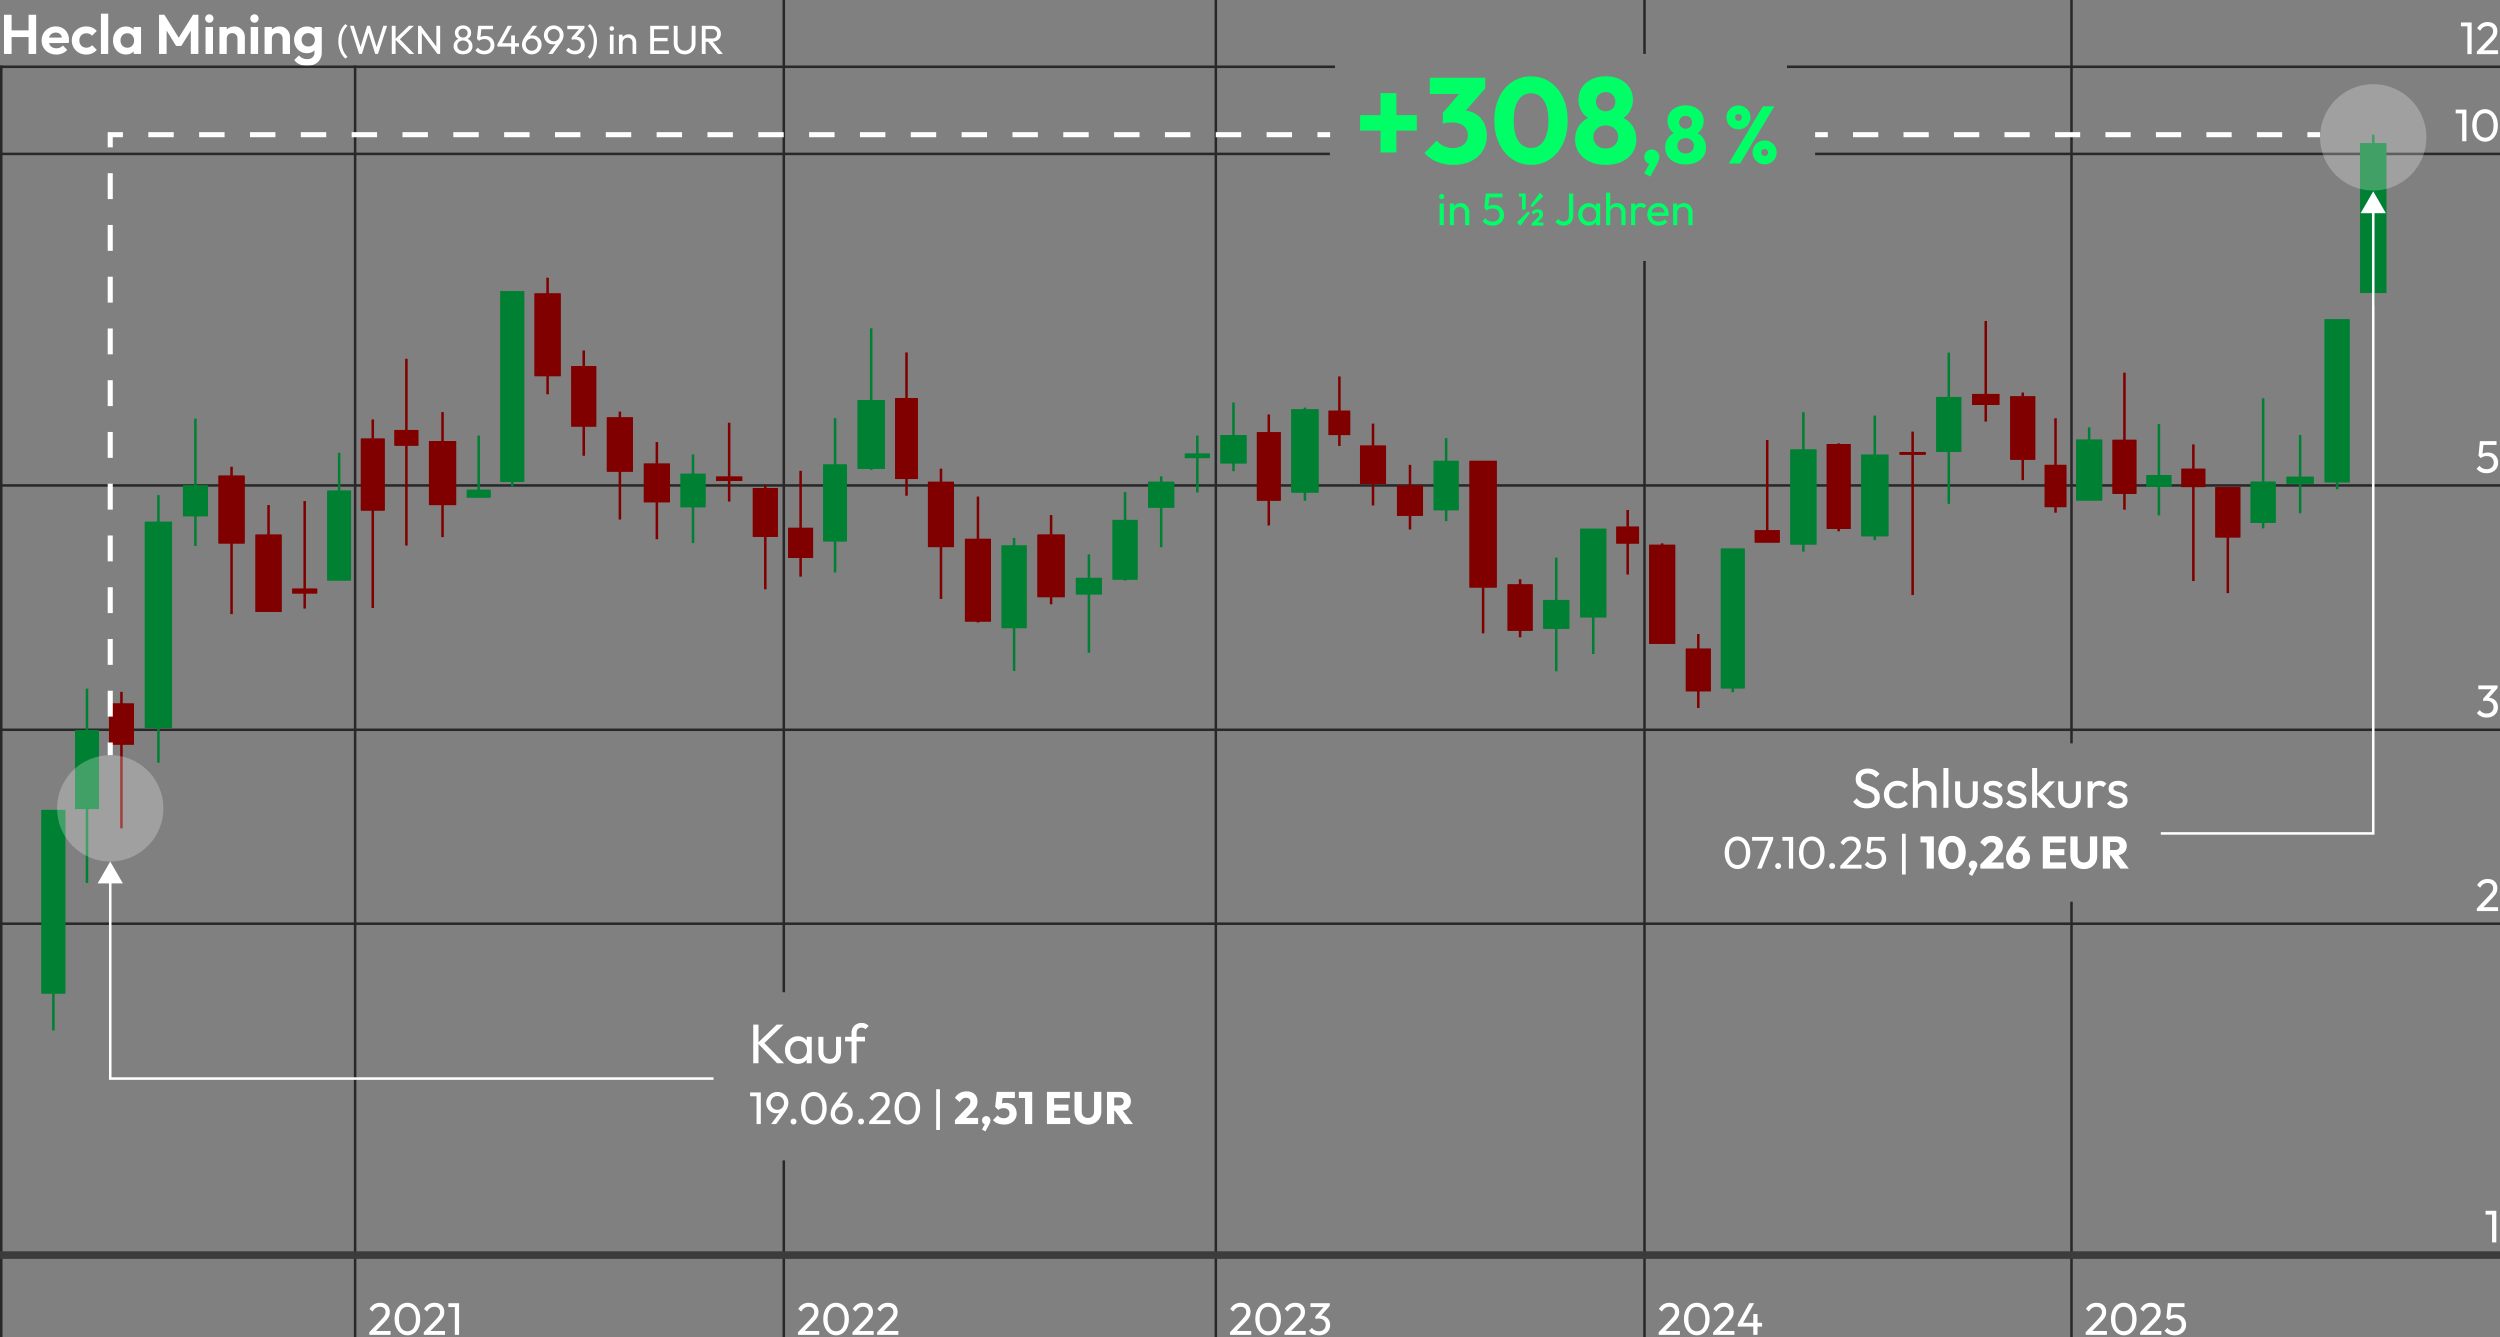 <?xml version="1.0" encoding="UTF-8"?>
<svg xmlns="http://www.w3.org/2000/svg" version="1.1" viewBox="0 0 987 528">
  <rect x="0" y="0" width="987" height="528" fill="#808080" stroke="none"/>
  <!-- Generator: Adobe Illustrator 29.3.1, SVG Export Plug-In . SVG Version: 2.1.0 Build 151)  -->
  <defs>
    <style>
      .st0 {
        fill: maroon;
        stroke: maroon;
      }

      .st0, .st1, .st2, .st3 {
        stroke-miterlimit: 10;
      }

      .st4 {
        stroke-dasharray: 10.034 10.034;
      }

      .st4, .st5, .st6, .st7, .st2, .st8 {
        fill: none;
      }

      .st4, .st5, .st6, .st7, .st8 {
        stroke: #fff;
      }

      .st4, .st5, .st7, .st8 {
        stroke-width: 2px;
      }

      .st9 {
        fill-opacity: .25;
      }

      .st9, .st10 {
        fill: #fff;
      }

      .st5 {
        stroke-dasharray: 9.965 9.965;
      }

      .st11 {
        fill: #0f6;
      }

      .st7 {
        stroke-dasharray: 10.216 10.216;
      }

      .st1 {
        fill: #008033;
        stroke: #008033;
      }

      .st2 {
        stroke: #282828;
      }

      .st3 {
        fill: #282828;
        stroke: #3c3c3c;
        stroke-width: 3px;
      }
    </style>
  </defs>
  <g id="Layer_1">
    <g>
      <path class="st10" d="M1.584,21.295V5.83h2.992v15.466H1.584ZM3.498,14.629v-2.64h8.624v2.64H3.498ZM11.286,21.295V5.83h2.992v15.466h-2.992Z"/>
      <path class="st10" d="M22.221,21.538c-1.115,0-2.109-.242-2.981-.726-.873-.484-1.559-1.144-2.057-1.98-.499-.836-.748-1.79-.748-2.86,0-1.056.245-2.002.736-2.838s1.163-1.496,2.014-1.98,1.804-.726,2.859-.726c.998,0,1.893.228,2.685.682s1.408,1.085,1.848,1.892c.44.807.66,1.724.66,2.75,0,.191-.008.385-.022.583-.015.198-.051.415-.109.649l-8.954.022v-2.156l7.612-.022-1.188.902c-.015-.63-.125-1.159-.33-1.584s-.491-.748-.857-.968c-.367-.22-.822-.33-1.364-.33-.572,0-1.071.125-1.496.374-.426.25-.752.605-.979,1.067-.228.462-.341,1.008-.341,1.639,0,.646.121,1.207.363,1.683.242.477.59.84,1.045,1.089.454.25.982.374,1.584.374.543,0,1.034-.088,1.474-.264.44-.176.821-.455,1.145-.836l1.716,1.716c-.543.616-1.181,1.078-1.914,1.386-.733.308-1.532.462-2.397.462Z"/>
      <path class="st10" d="M34.033,21.538c-1.07,0-2.038-.246-2.903-.737-.866-.491-1.548-1.158-2.046-2.002-.499-.843-.748-1.778-.748-2.805,0-1.056.249-2.006.748-2.849.498-.843,1.18-1.507,2.046-1.991.865-.484,1.84-.726,2.926-.726.836,0,1.606.151,2.31.451.704.301,1.32.745,1.849,1.331l-1.893,1.892c-.264-.323-.59-.564-.979-.726-.389-.161-.818-.242-1.287-.242-.528,0-1.001.121-1.419.363-.418.242-.744.576-.979,1.001-.234.425-.352.917-.352,1.474s.117,1.049.352,1.474c.235.426.562.763.979,1.012s.891.374,1.419.374c.484,0,.916-.084,1.298-.253s.719-.415,1.012-.737l1.849,1.87c-.514.587-1.126,1.038-1.837,1.353-.712.315-1.493.473-2.344.473Z"/>
      <path class="st10" d="M39.842,21.295V5.39h2.882v15.906h-2.882Z"/>
      <path class="st10" d="M49.697,21.516c-.968,0-1.837-.242-2.607-.726-.77-.484-1.375-1.144-1.814-1.98-.44-.836-.66-1.774-.66-2.816,0-1.056.22-2.002.66-2.838.439-.836,1.045-1.496,1.814-1.98.771-.484,1.646-.726,2.629-.726.748,0,1.423.154,2.024.462.602.308,1.085.733,1.452,1.276.366.542.564,1.166.594,1.87v3.85c-.029.69-.224,1.309-.583,1.859-.359.55-.844.979-1.452,1.287-.608.308-1.295.462-2.057.462ZM50.247,18.854c.807,0,1.459-.271,1.958-.814.498-.542.748-1.225.748-2.046,0-.558-.117-1.056-.353-1.496-.234-.44-.55-.781-.945-1.023-.396-.242-.866-.363-1.408-.363-.528,0-.994.125-1.397.374-.403.25-.719.587-.945,1.012-.228.425-.341.917-.341,1.474,0,.572.113,1.071.341,1.496.227.426.546.763.957,1.012.41.25.872.374,1.386.374ZM52.777,21.295v-2.86l.483-2.596-.483-2.574v-2.596h2.903v10.626h-2.903Z"/>
      <path class="st10" d="M62.787,21.295V5.83h2.112l6.27,10.032h-1.21l6.248-10.032h2.112v15.466h-2.992v-10.318l.594.154-4.334,6.996h-2.067l-4.312-6.996.572-.154v10.318h-2.992Z"/>
      <path class="st10" d="M82.63,8.954c-.469,0-.857-.158-1.166-.473-.308-.315-.462-.708-.462-1.177,0-.454.154-.843.462-1.166.309-.322.697-.484,1.166-.484.484,0,.877.162,1.178.484.3.323.451.712.451,1.166,0,.47-.151.862-.451,1.177-.301.315-.693.473-1.178.473ZM81.156,21.295v-10.626h2.926v10.626h-2.926Z"/>
      <path class="st10" d="M86.635,21.295v-10.626h2.882v10.626h-2.882ZM93.763,21.295v-6.094c0-.63-.198-1.144-.595-1.54-.396-.396-.901-.594-1.518-.594-.411,0-.777.088-1.1.264-.323.176-.576.429-.76.759s-.274.701-.274,1.111l-1.122-.594c0-.821.18-1.543.539-2.167.359-.623.857-1.111,1.496-1.463.638-.352,1.36-.528,2.167-.528.792,0,1.492.195,2.101.583.608.389,1.089.895,1.441,1.518.352.624.527,1.287.527,1.991v6.754h-2.903Z"/>
      <path class="st10" d="M100.45,8.954c-.469,0-.857-.158-1.166-.473-.308-.315-.462-.708-.462-1.177,0-.454.154-.843.462-1.166.309-.322.697-.484,1.166-.484.484,0,.877.162,1.178.484.3.323.451.712.451,1.166,0,.47-.151.862-.451,1.177-.301.315-.693.473-1.178.473ZM98.977,21.295v-10.626h2.926v10.626h-2.926Z"/>
      <path class="st10" d="M104.454,21.295v-10.626h2.882v10.626h-2.882ZM111.582,21.295v-6.094c0-.63-.198-1.144-.595-1.54-.396-.396-.901-.594-1.518-.594-.411,0-.777.088-1.1.264-.323.176-.576.429-.76.759s-.274.701-.274,1.111l-1.122-.594c0-.821.18-1.543.539-2.167.359-.623.857-1.111,1.496-1.463.638-.352,1.36-.528,2.167-.528.792,0,1.492.195,2.101.583.608.389,1.089.895,1.441,1.518.352.624.527,1.287.527,1.991v6.754h-2.903Z"/>
      <path class="st10" d="M121.13,21.009c-.953,0-1.812-.231-2.574-.693s-1.36-1.096-1.793-1.903-.648-1.708-.648-2.706.216-1.892.648-2.684,1.03-1.419,1.793-1.881c.763-.462,1.621-.693,2.574-.693.777,0,1.474.151,2.09.451.616.301,1.097.723,1.441,1.265s.531,1.173.561,1.892v3.344c-.029.719-.22,1.346-.571,1.881-.353.536-.833.957-1.441,1.265s-1.302.462-2.079.462ZM121.262,26.003c-1.144,0-2.145-.202-3.003-.605-.857-.404-1.551-.972-2.079-1.705l1.849-1.826c.41.484.869.854,1.375,1.111.506.256,1.118.385,1.837.385.88,0,1.584-.231,2.111-.693.528-.462.792-1.082.792-1.859v-2.684l.463-2.332-.44-2.332v-2.794h2.86v10.098c0,1.041-.246,1.958-.737,2.75s-1.17,1.404-2.035,1.837c-.865.432-1.862.649-2.992.649ZM121.68,18.37c.543,0,1.009-.11,1.397-.33.389-.22.689-.532.901-.935.213-.403.319-.861.319-1.375s-.106-.972-.319-1.375c-.212-.403-.517-.719-.912-.946-.396-.227-.852-.341-1.364-.341-.528,0-.986.114-1.375.341-.389.228-.697.543-.924.946-.228.403-.342.854-.342,1.353,0,.514.11.972.33,1.375.221.403.532.719.936.946.403.228.854.341,1.353.341Z"/>
      <path class="st10" d="M136.37,23.151c-.587-.491-1.088-1.096-1.504-1.816-.416-.72-.736-1.506-.96-2.36-.225-.854-.336-1.739-.336-2.656s.111-1.802.336-2.656c.224-.854.544-1.64.96-2.36.416-.72.917-1.325,1.504-1.816l.832.752c-.758.662-1.342,1.515-1.752,2.56-.411,1.045-.616,2.219-.616,3.52,0,1.291.205,2.459.616,3.504.41,1.046.994,1.904,1.752,2.576l-.832.752Z"/>
      <path class="st10" d="M141.793,21.295l-3.616-11.104h1.504l2.881,9.056h-.433l2.832-9.056h1.088l2.832,9.056h-.416l2.88-9.056h1.488l-3.616,11.104h-1.071l-2.849-9.024h.416l-2.832,9.024h-1.088Z"/>
      <path class="st10" d="M154.673,21.295v-11.104h1.505v11.104h-1.505ZM161.537,21.295l-5.6-5.792,5.488-5.312h1.951l-5.92,5.712v-.848l6.08,6.24h-2Z"/>
      <path class="st10" d="M165.041,21.295v-11.104h1.057l.448,1.76v9.344h-1.505ZM172.722,21.295l-6.816-9.088.192-2.016,6.832,9.088-.208,2.016ZM172.722,21.295l-.448-1.648v-9.456h1.504v11.104h-1.056Z"/>
      <path class="st10" d="M182.801,21.456c-.747,0-1.397-.139-1.952-.416s-.989-.662-1.305-1.152c-.314-.49-.472-1.045-.472-1.664,0-.501.099-.96.296-1.376.197-.416.482-.77.856-1.064.373-.293.811-.504,1.312-.632l.032.432c-.427-.117-.787-.307-1.08-.568s-.518-.571-.672-.928-.232-.738-.232-1.144c0-.576.139-1.083.416-1.52.277-.437.659-.781,1.145-1.032s1.037-.376,1.656-.376c.629,0,1.184.125,1.664.376.479.25.858.595,1.136,1.032.277.438.416.944.416,1.52,0,.406-.078.787-.232,1.144s-.379.667-.672.928-.653.451-1.08.568l.032-.432c.512.128.952.339,1.32.632.367.294.65.648.848,1.064.197.416.296.875.296,1.376,0,.619-.154,1.173-.464,1.664-.31.491-.744.875-1.304,1.152-.561.277-1.214.416-1.96.416ZM182.801,20.095c.437,0,.826-.088,1.168-.264.341-.176.61-.418.808-.728s.296-.667.296-1.072c0-.395-.099-.744-.296-1.048s-.467-.546-.808-.728c-.342-.181-.731-.272-1.168-.272s-.827.091-1.168.272c-.342.182-.611.424-.809.728s-.296.653-.296,1.048c0,.406.099.763.296,1.072s.467.552.809.728c.341.176.73.264,1.168.264ZM182.801,14.815c.533,0,.968-.165,1.304-.496.336-.331.504-.752.504-1.264,0-.522-.168-.944-.504-1.264-.336-.32-.771-.48-1.304-.48-.523,0-.955.16-1.297.48-.341.32-.512.741-.512,1.264,0,.512.171.934.512,1.264.342.331.773.496,1.297.496Z"/>
      <path class="st10" d="M191.152,21.456c-.747,0-1.416-.136-2.008-.408-.593-.272-1.091-.669-1.496-1.192l1.023-1.024c.245.374.584.669,1.017.888.432.219.914.328,1.447.328.502,0,.941-.096,1.32-.288s.675-.461.888-.808c.214-.346.32-.76.32-1.24,0-.491-.104-.907-.312-1.248s-.491-.6-.849-.776c-.357-.176-.749-.264-1.176-.264-.438,0-.835.054-1.192.16s-.695.288-1.016.544l.016-.96c.182-.224.39-.405.624-.544.235-.139.502-.246.801-.32.298-.074.645-.112,1.04-.112.768,0,1.418.16,1.951.48s.941.752,1.225,1.296c.282.544.424,1.152.424,1.824,0,.704-.174,1.333-.52,1.888-.348.555-.824.99-1.433,1.304-.607.314-1.307.472-2.096.472ZM189.12,16.127l-.816-.816.496-5.12h1.376l-.56,5.264-.496.672ZM189.104,11.536l-.305-1.344h5.841v1.344h-5.536Z"/>
      <path class="st10" d="M196.385,17.471l4.048-7.28h1.696l-4.129,7.28h-1.615ZM196.385,18.399v-.928l.64-.416h7.872v1.344h-8.512ZM201.809,21.295v-7.328h1.488v7.328h-1.488Z"/>
      <path class="st10" d="M209.92,21.456c-.726,0-1.379-.171-1.96-.512-.582-.341-1.043-.8-1.384-1.376-.342-.576-.513-1.216-.513-1.92,0-.981.342-1.958,1.024-2.928l3.248-4.528h1.76l-3.344,4.56-.544.288c.128-.224.282-.414.464-.568.182-.154.405-.274.672-.36.267-.085.581-.128.944-.128.65,0,1.239.155,1.768.464.528.31.955.734,1.28,1.272.325.539.488,1.166.488,1.88,0,.704-.174,1.349-.521,1.936-.347.586-.815,1.053-1.408,1.4-.592.347-1.25.52-1.976.52ZM209.936,20.047c.438,0,.838-.109,1.2-.328.362-.218.648-.512.856-.88s.312-.781.312-1.24-.104-.872-.312-1.24-.494-.659-.856-.872-.763-.32-1.2-.32c-.447,0-.851.109-1.208.328s-.64.509-.848.872c-.208.363-.312.774-.312,1.232s.104.875.312,1.248c.208.374.49.667.848.88s.761.32,1.208.32Z"/>
      <path class="st10" d="M216.448,21.295l3.36-4.56.527-.288c-.128.214-.279.4-.456.56-.176.16-.395.283-.655.368-.262.085-.579.128-.952.128-.651,0-1.243-.154-1.776-.464s-.96-.736-1.28-1.28c-.319-.544-.479-1.168-.479-1.872,0-.714.176-1.362.528-1.944.352-.581.818-1.045,1.399-1.392.581-.346,1.234-.52,1.96-.52s1.382.171,1.969.512c.586.341,1.05.797,1.392,1.368.341.57.512,1.213.512,1.928,0,.981-.341,1.958-1.023,2.928l-3.265,4.528h-1.76ZM218.624,16.319c.448,0,.851-.109,1.208-.328.357-.218.638-.512.84-.88.203-.368.305-.776.305-1.224,0-.469-.102-.888-.305-1.256-.202-.368-.482-.658-.84-.872-.357-.213-.76-.32-1.208-.32s-.851.107-1.208.32c-.357.214-.643.507-.855.88-.214.373-.32.789-.32,1.248s.106.87.32,1.232c.213.362.501.653.863.872.363.219.763.328,1.2.328Z"/>
      <path class="st10" d="M226.929,21.456c-.726,0-1.384-.136-1.977-.408-.592-.272-1.091-.669-1.495-1.192l1.023-1.024c.245.374.581.669,1.008.888.427.219.896.328,1.408.328.501,0,.931-.093,1.288-.28s.638-.451.84-.792c.203-.341.304-.736.304-1.184,0-.458-.101-.854-.304-1.184-.202-.331-.49-.589-.864-.776-.373-.187-.821-.28-1.344-.28-.182,0-.37.014-.567.04-.198.027-.382.067-.553.12l.641-.864c.202-.096.421-.17.655-.224.235-.053.47-.08.704-.08.598,0,1.134.139,1.608.416s.854.667,1.136,1.168.424,1.083.424,1.744c0,.704-.168,1.325-.504,1.864s-.797.96-1.384,1.264c-.587.304-1.27.456-2.048.456ZM223.969,11.536v-1.344h6.768v.912l-1.312.432h-5.456ZM225.696,15.711v-.912l3.248-3.696h1.792l-3.344,3.776-1.696.832Z"/>
      <path class="st10" d="M232.896,23.151l-.848-.752c.769-.672,1.354-1.53,1.76-2.576.405-1.045.608-2.213.608-3.504,0-1.301-.203-2.475-.608-3.52-.405-1.045-.991-1.898-1.76-2.56l.848-.752c.587.491,1.089,1.096,1.505,1.816.416.72.735,1.507.96,2.36.224.854.336,1.739.336,2.656s-.112,1.803-.336,2.656c-.225.854-.544,1.64-.96,2.36-.416.72-.918,1.325-1.505,1.816Z"/>
      <path class="st10" d="M241.52,12.175c-.267,0-.485-.088-.656-.264-.171-.176-.256-.397-.256-.664,0-.256.085-.472.256-.648.171-.176.39-.264.656-.264s.485.088.656.264c.17.176.256.392.256.648,0,.267-.086.488-.256.664-.171.176-.39.264-.656.264ZM240.783,21.295v-7.6h1.456v7.6h-1.456Z"/>
      <path class="st10" d="M244.367,21.295v-7.6h1.44v7.6h-1.44ZM249.728,21.295v-4.432c0-.576-.179-1.05-.536-1.424s-.824-.56-1.399-.56c-.385,0-.726.085-1.024.256-.299.171-.533.406-.704.704-.171.299-.256.64-.256,1.024l-.592-.336c0-.576.128-1.088.384-1.536.256-.448.613-.802,1.072-1.064.458-.261.976-.392,1.552-.392s1.085.144,1.528.432c.442.288.792.664,1.048,1.128.256.464.384.958.384,1.48v4.72h-1.456Z"/>
      <path class="st10" d="M256.703,21.295v-11.104h1.505v11.104h-1.505ZM257.728,11.567v-1.376h6.288v1.376h-6.288ZM257.728,16.288v-1.328h5.84v1.328h-5.84ZM257.728,21.295v-1.376h6.368v1.376h-6.368Z"/>
      <path class="st10" d="M270.319,21.456c-.822,0-1.558-.187-2.208-.56-.651-.374-1.166-.883-1.544-1.528-.379-.645-.568-1.373-.568-2.184v-6.992h1.521v6.96c0,.587.122,1.094.367,1.52.245.427.579.757,1,.992.422.234.898.352,1.433.352s1.005-.118,1.416-.352c.41-.235.735-.565.976-.992.24-.426.36-.928.36-1.504v-6.976h1.52v7.008c0,.811-.187,1.536-.56,2.176-.374.64-.88,1.146-1.521,1.52-.64.374-1.37.56-2.191.56Z"/>
      <path class="st10" d="M277.07,21.295v-11.104h1.505v11.104h-1.505ZM278.079,16.463v-1.264h3.008c.65,0,1.149-.165,1.496-.496s.52-.779.52-1.344c0-.533-.173-.976-.52-1.328s-.84-.528-1.48-.528h-3.023v-1.312h3.071c.704,0,1.317.136,1.841.408.522.272.925.643,1.208,1.112.282.47.424,1.008.424,1.616,0,.629-.142,1.179-.424,1.648-.283.469-.686.834-1.208,1.096s-1.137.392-1.841.392h-3.071ZM283.471,21.295l-4.032-4.976,1.424-.496,4.513,5.472h-1.904Z"/>
    </g>
    <g>
      <path class="st10" d="M971.574,10.387v-1.512h4.051v1.512h-4.051ZM974.131,21.367v-12.492h1.674v12.492h-1.674Z"/>
      <path class="st10" d="M977.856,20.341l4.608-4.86c.456-.479.819-.896,1.089-1.251.27-.354.459-.681.567-.981.107-.3.161-.612.161-.936,0-.636-.2-1.134-.603-1.494-.402-.36-.927-.54-1.575-.54-.636,0-1.194.153-1.674.459-.48.306-.906.777-1.278,1.413l-1.188-.99c.479-.816,1.067-1.431,1.764-1.845.696-.414,1.506-.621,2.431-.621.768,0,1.437.15,2.007.45.569.3,1.011.72,1.322,1.26.312.54.469,1.17.469,1.89,0,.516-.063.978-.189,1.386-.126.408-.348.825-.666,1.251-.318.426-.759.933-1.323,1.521l-3.726,3.834-2.196.054ZM977.856,21.367v-1.026l1.44-.486h6.948v1.512h-8.389Z"/>
    </g>
    <line class="st2" y1="26.367" x2="527.068" y2="26.367"/>
    <line class="st2" x1="705.503" y1="26.367" x2="987" y2="26.367"/>
    <g>
      <path class="st10" d="M969.504,44.783v-1.512h4.051v1.512h-4.051ZM972.061,55.763v-12.492h1.674v12.492h-1.674Z"/>
      <path class="st10" d="M981.133,55.943c-.937,0-1.791-.264-2.565-.792-.774-.528-1.389-1.275-1.845-2.241-.456-.966-.685-2.103-.685-3.411s.226-2.442.676-3.402c.449-.96,1.059-1.701,1.826-2.223.769-.522,1.614-.783,2.538-.783.948,0,1.807.261,2.574.783s1.377,1.263,1.827,2.223.675,2.1.675,3.42c0,1.308-.225,2.445-.675,3.411s-1.057,1.71-1.818,2.232-1.604.783-2.528.783ZM981.097,54.341c.659,0,1.238-.183,1.736-.549.498-.366.892-.909,1.18-1.629.288-.72.432-1.608.432-2.664,0-1.044-.144-1.926-.432-2.646-.288-.72-.685-1.26-1.188-1.62-.504-.36-1.086-.54-1.746-.54-.647,0-1.224.18-1.728.54-.504.36-.897.897-1.18,1.611-.281.714-.423,1.599-.423,2.655s.142,1.944.423,2.664c.282.72.676,1.263,1.18,1.629.504.366,1.086.549,1.746.549Z"/>
    </g>
    <line class="st2" y1="60.763" x2="525.029" y2="60.763"/>
    <line class="st2" x1="716.614" y1="60.763" x2="987" y2="60.763"/>
    <path class="st10" d="M981.709,186.833c-.841,0-1.594-.153-2.26-.459-.665-.306-1.227-.753-1.683-1.341l1.152-1.152c.275.42.657.753,1.143.999.486.246,1.029.369,1.629.369.564,0,1.06-.108,1.485-.324s.759-.519.999-.909c.24-.39.36-.855.36-1.395,0-.552-.117-1.02-.352-1.404-.234-.384-.552-.675-.954-.873-.402-.198-.843-.297-1.323-.297-.492,0-.938.06-1.341.18s-.783.324-1.143.612l.018-1.08c.204-.252.438-.456.702-.612s.564-.276.9-.36c.336-.083.726-.126,1.17-.126.864,0,1.596.18,2.196.54.6.36,1.059.846,1.377,1.458.317.612.477,1.296.477,2.052,0,.792-.195,1.5-.585,2.124s-.927,1.113-1.611,1.467c-.684.354-1.47.531-2.357.531ZM979.423,180.838l-.918-.918.558-5.76h1.548l-.63,5.922-.558.756ZM979.404,175.672l-.342-1.512h6.57v1.512h-6.229Z"/>
    <line class="st2" y1="191.652" x2="987" y2="191.652"/>
    <line class="st2" x1=".491" y1="528" x2=".491" y2="25.877"/>
    <g>
      <path class="st10" d="M145.795,525.975l4.608-4.86c.456-.479.819-.896,1.089-1.251.27-.354.459-.681.567-.981.107-.3.161-.611.161-.936,0-.636-.2-1.134-.603-1.494s-.927-.54-1.575-.54c-.636,0-1.194.153-1.674.459-.48.306-.906.777-1.278,1.413l-1.188-.99c.479-.815,1.067-1.431,1.764-1.845s1.506-.621,2.431-.621c.768,0,1.437.15,2.007.45.569.3,1.011.72,1.322,1.26.312.54.469,1.17.469,1.891,0,.516-.063.978-.189,1.386s-.348.825-.666,1.251-.759.933-1.323,1.521l-3.726,3.834-2.196.055ZM145.795,527v-1.025l1.44-.486h6.948v1.512h-8.389Z"/>
      <path class="st10" d="M160.879,527.181c-.937,0-1.791-.265-2.565-.792-.774-.528-1.389-1.275-1.845-2.241s-.685-2.104-.685-3.411.226-2.442.676-3.402c.449-.96,1.059-1.701,1.826-2.223.769-.522,1.614-.783,2.538-.783.948,0,1.807.261,2.574.783.768.521,1.377,1.263,1.827,2.223s.675,2.101.675,3.42c0,1.309-.225,2.445-.675,3.411s-1.057,1.71-1.818,2.232c-.762.521-1.604.783-2.528.783ZM160.843,525.578c.659,0,1.238-.183,1.736-.549s.892-.909,1.18-1.629.432-1.608.432-2.664c0-1.044-.144-1.926-.432-2.646-.288-.72-.685-1.26-1.188-1.619-.504-.36-1.086-.54-1.746-.54-.647,0-1.224.18-1.728.54-.504.359-.897.896-1.18,1.61-.281.714-.423,1.6-.423,2.655s.142,1.944.423,2.664c.282.72.676,1.263,1.18,1.629s1.086.549,1.746.549Z"/>
      <path class="st10" d="M167.305,525.975l4.608-4.86c.456-.479.819-.896,1.089-1.251.27-.354.459-.681.567-.981.107-.3.161-.611.161-.936,0-.636-.2-1.134-.603-1.494s-.927-.54-1.575-.54c-.636,0-1.194.153-1.674.459-.48.306-.906.777-1.278,1.413l-1.188-.99c.479-.815,1.067-1.431,1.764-1.845s1.506-.621,2.431-.621c.768,0,1.437.15,2.007.45.569.3,1.011.72,1.322,1.26.312.54.469,1.17.469,1.891,0,.516-.063.978-.189,1.386s-.348.825-.666,1.251-.759.933-1.323,1.521l-3.726,3.834-2.196.055ZM167.305,527v-1.025l1.44-.486h6.948v1.512h-8.389Z"/>
      <path class="st10" d="M177.006,516.021v-1.513h4.051v1.513h-4.051ZM179.562,527v-12.492h1.674v12.492h-1.674Z"/>
    </g>
    <line class="st2" x1="140.201" y1="528" x2="140.201" y2="25.877"/>
    <g>
      <path class="st10" d="M315.035,525.975l4.608-4.86c.456-.479.819-.896,1.089-1.251.27-.354.459-.681.567-.981.107-.3.161-.611.161-.936,0-.636-.2-1.134-.603-1.494s-.927-.54-1.575-.54c-.636,0-1.194.153-1.674.459-.48.306-.906.777-1.278,1.413l-1.188-.99c.479-.815,1.067-1.431,1.764-1.845s1.506-.621,2.431-.621c.768,0,1.437.15,2.007.45.569.3,1.011.72,1.322,1.26.312.54.469,1.17.469,1.891,0,.516-.063.978-.189,1.386s-.348.825-.666,1.251-.759.933-1.323,1.521l-3.726,3.834-2.196.055ZM315.035,527v-1.025l1.44-.486h6.948v1.512h-8.389Z"/>
      <path class="st10" d="M330.119,527.181c-.937,0-1.791-.265-2.565-.792-.774-.528-1.389-1.275-1.845-2.241s-.685-2.104-.685-3.411.226-2.442.676-3.402c.449-.96,1.059-1.701,1.826-2.223.769-.522,1.614-.783,2.538-.783.948,0,1.807.261,2.574.783.768.521,1.377,1.263,1.827,2.223s.675,2.101.675,3.42c0,1.309-.225,2.445-.675,3.411s-1.057,1.71-1.818,2.232c-.762.521-1.604.783-2.528.783ZM330.083,525.578c.659,0,1.238-.183,1.736-.549s.892-.909,1.18-1.629.432-1.608.432-2.664c0-1.044-.144-1.926-.432-2.646-.288-.72-.685-1.26-1.188-1.619-.504-.36-1.086-.54-1.746-.54-.647,0-1.224.18-1.728.54-.504.359-.897.896-1.18,1.61-.281.714-.423,1.6-.423,2.655s.142,1.944.423,2.664c.282.72.676,1.263,1.18,1.629s1.086.549,1.746.549Z"/>
      <path class="st10" d="M336.545,525.975l4.608-4.86c.456-.479.819-.896,1.089-1.251.27-.354.459-.681.567-.981.107-.3.161-.611.161-.936,0-.636-.2-1.134-.603-1.494s-.927-.54-1.575-.54c-.636,0-1.194.153-1.674.459-.48.306-.906.777-1.278,1.413l-1.188-.99c.479-.815,1.067-1.431,1.764-1.845s1.506-.621,2.431-.621c.768,0,1.437.15,2.007.45.569.3,1.011.72,1.322,1.26.312.54.469,1.17.469,1.891,0,.516-.063.978-.189,1.386s-.348.825-.666,1.251-.759.933-1.323,1.521l-3.726,3.834-2.196.055ZM336.545,527v-1.025l1.44-.486h6.948v1.512h-8.389Z"/>
      <path class="st10" d="M346.282,525.975l4.608-4.86c.456-.479.819-.896,1.089-1.251.27-.354.459-.681.567-.981.107-.3.161-.611.161-.936,0-.636-.2-1.134-.603-1.494s-.927-.54-1.575-.54c-.636,0-1.194.153-1.674.459-.48.306-.906.777-1.278,1.413l-1.188-.99c.479-.815,1.067-1.431,1.764-1.845s1.506-.621,2.431-.621c.768,0,1.437.15,2.007.45.569.3,1.011.72,1.322,1.26.312.54.469,1.17.469,1.891,0,.516-.063.978-.189,1.386s-.348.825-.666,1.251-.759.933-1.323,1.521l-3.726,3.834-2.196.055ZM346.282,527v-1.025l1.44-.486h6.948v1.512h-8.389Z"/>
    </g>
    <line class="st2" x1="309.441" y1="528" x2="309.441" y2="458.121"/>
    <line class="st2" x1="309.441" y1="391.738" x2="309.441"/>
    <g>
      <path class="st10" d="M485.603,525.975l4.608-4.86c.456-.479.819-.896,1.089-1.251.27-.354.459-.681.567-.981.107-.3.161-.611.161-.936,0-.636-.2-1.134-.603-1.494s-.927-.54-1.575-.54c-.636,0-1.194.153-1.674.459-.48.306-.906.777-1.278,1.413l-1.188-.99c.479-.815,1.067-1.431,1.764-1.845s1.506-.621,2.431-.621c.768,0,1.437.15,2.007.45.569.3,1.011.72,1.322,1.26.312.54.469,1.17.469,1.891,0,.516-.063.978-.189,1.386s-.348.825-.666,1.251-.759.933-1.323,1.521l-3.726,3.834-2.196.055ZM485.603,527v-1.025l1.44-.486h6.948v1.512h-8.389Z"/>
      <path class="st10" d="M500.687,527.181c-.937,0-1.791-.265-2.565-.792-.774-.528-1.389-1.275-1.845-2.241s-.685-2.104-.685-3.411.226-2.442.676-3.402c.449-.96,1.059-1.701,1.826-2.223.769-.522,1.614-.783,2.538-.783.948,0,1.807.261,2.574.783.768.521,1.377,1.263,1.827,2.223s.675,2.101.675,3.42c0,1.309-.225,2.445-.675,3.411s-1.057,1.71-1.818,2.232c-.762.521-1.604.783-2.528.783ZM500.65,525.578c.659,0,1.238-.183,1.736-.549s.892-.909,1.18-1.629.432-1.608.432-2.664c0-1.044-.144-1.926-.432-2.646-.288-.72-.685-1.26-1.188-1.619-.504-.36-1.086-.54-1.746-.54-.647,0-1.224.18-1.728.54-.504.359-.897.896-1.18,1.61-.281.714-.423,1.6-.423,2.655s.142,1.944.423,2.664c.282.72.676,1.263,1.18,1.629s1.086.549,1.746.549Z"/>
      <path class="st10" d="M507.112,525.975l4.608-4.86c.456-.479.819-.896,1.089-1.251.27-.354.459-.681.567-.981.107-.3.161-.611.161-.936,0-.636-.2-1.134-.603-1.494s-.927-.54-1.575-.54c-.636,0-1.194.153-1.674.459-.48.306-.906.777-1.278,1.413l-1.188-.99c.479-.815,1.067-1.431,1.764-1.845s1.506-.621,2.431-.621c.768,0,1.437.15,2.007.45.569.3,1.011.72,1.322,1.26.312.54.469,1.17.469,1.891,0,.516-.063.978-.189,1.386s-.348.825-.666,1.251-.759.933-1.323,1.521l-3.726,3.834-2.196.055ZM507.112,527v-1.025l1.44-.486h6.948v1.512h-8.389Z"/>
      <path class="st10" d="M520.702,527.181c-.816,0-1.558-.153-2.224-.459-.666-.307-1.227-.753-1.683-1.342l1.152-1.151c.275.42.653.753,1.134.999.479.246,1.008.369,1.584.369.563,0,1.047-.105,1.449-.315.401-.21.717-.507.944-.891.229-.385.343-.828.343-1.332,0-.517-.114-.96-.343-1.332-.228-.372-.552-.663-.972-.873s-.924-.315-1.512-.315c-.204,0-.417.016-.64.045-.222.03-.429.075-.621.135l.721-.972c.228-.107.474-.191.737-.252.265-.06.528-.09.792-.09.672,0,1.275.156,1.81.468.533.312.96.75,1.278,1.314.317.563.477,1.218.477,1.962,0,.792-.189,1.491-.567,2.097-.378.606-.896,1.08-1.557,1.422s-1.428.514-2.304.514ZM517.372,516.021v-1.513h7.614v1.026l-1.477.486h-6.138ZM519.315,520.718v-1.025l3.654-4.158h2.017l-3.763,4.248-1.908.936Z"/>
    </g>
    <line class="st2" x1="480.009" y1="528" x2="480.009"/>
    <g>
      <path class="st10" d="M654.843,525.975l4.608-4.86c.456-.479.819-.896,1.089-1.251.27-.354.459-.681.567-.981.107-.3.161-.611.161-.936,0-.636-.2-1.134-.603-1.494s-.927-.54-1.575-.54c-.636,0-1.194.153-1.674.459-.48.306-.906.777-1.278,1.413l-1.188-.99c.479-.815,1.067-1.431,1.764-1.845s1.506-.621,2.431-.621c.768,0,1.437.15,2.007.45.569.3,1.011.72,1.322,1.26.312.54.469,1.17.469,1.891,0,.516-.063.978-.189,1.386s-.348.825-.666,1.251-.759.933-1.323,1.521l-3.726,3.834-2.196.055ZM654.843,527v-1.025l1.44-.486h6.948v1.512h-8.389Z"/>
      <path class="st10" d="M669.927,527.181c-.937,0-1.791-.265-2.565-.792-.774-.528-1.389-1.275-1.845-2.241s-.685-2.104-.685-3.411.226-2.442.676-3.402c.449-.96,1.059-1.701,1.826-2.223.769-.522,1.614-.783,2.538-.783.948,0,1.807.261,2.574.783.768.521,1.377,1.263,1.827,2.223s.675,2.101.675,3.42c0,1.309-.225,2.445-.675,3.411s-1.057,1.71-1.818,2.232c-.762.521-1.604.783-2.528.783ZM669.891,525.578c.659,0,1.238-.183,1.736-.549s.892-.909,1.18-1.629.432-1.608.432-2.664c0-1.044-.144-1.926-.432-2.646-.288-.72-.685-1.26-1.188-1.619-.504-.36-1.086-.54-1.746-.54-.647,0-1.224.18-1.728.54-.504.359-.897.896-1.18,1.61-.281.714-.423,1.6-.423,2.655s.142,1.944.423,2.664c.282.72.676,1.263,1.18,1.629s1.086.549,1.746.549Z"/>
      <path class="st10" d="M676.353,525.975l4.608-4.86c.456-.479.819-.896,1.089-1.251.27-.354.459-.681.567-.981.107-.3.161-.611.161-.936,0-.636-.2-1.134-.603-1.494s-.927-.54-1.575-.54c-.636,0-1.194.153-1.674.459-.48.306-.906.777-1.278,1.413l-1.188-.99c.479-.815,1.067-1.431,1.764-1.845s1.506-.621,2.431-.621c.768,0,1.437.15,2.007.45.569.3,1.011.72,1.322,1.26.312.54.469,1.17.469,1.891,0,.516-.063.978-.189,1.386s-.348.825-.666,1.251-.759.933-1.323,1.521l-3.726,3.834-2.196.055ZM676.353,527v-1.025l1.44-.486h6.948v1.512h-8.389Z"/>
      <path class="st10" d="M686.09,522.698l4.555-8.19h1.907l-4.644,8.19h-1.818ZM686.09,523.742v-1.044l.721-.468h8.855v1.512h-9.576ZM692.192,527v-8.244h1.674v8.244h-1.674Z"/>
    </g>
    <line class="st2" x1="649.249" y1="528" x2="649.249" y2="103.04"/>
    <line class="st2" x1="649.249" y1="21.295" x2="649.249"/>
    <g>
      <path class="st10" d="M823.42,525.975l4.608-4.86c.456-.479.819-.896,1.089-1.251.27-.354.459-.681.567-.981.107-.3.161-.611.161-.936,0-.636-.2-1.134-.603-1.494s-.927-.54-1.575-.54c-.636,0-1.194.153-1.674.459-.48.306-.906.777-1.278,1.413l-1.188-.99c.479-.815,1.067-1.431,1.764-1.845s1.506-.621,2.431-.621c.768,0,1.437.15,2.007.45.569.3,1.011.72,1.322,1.26.312.54.469,1.17.469,1.891,0,.516-.063.978-.189,1.386s-.348.825-.666,1.251-.759.933-1.323,1.521l-3.726,3.834-2.196.055ZM823.42,527v-1.025l1.44-.486h6.948v1.512h-8.389Z"/>
      <path class="st10" d="M838.504,527.181c-.937,0-1.791-.265-2.565-.792-.774-.528-1.389-1.275-1.845-2.241s-.685-2.104-.685-3.411.226-2.442.676-3.402c.449-.96,1.059-1.701,1.826-2.223.769-.522,1.614-.783,2.538-.783.948,0,1.807.261,2.574.783.768.521,1.377,1.263,1.827,2.223s.675,2.101.675,3.42c0,1.309-.225,2.445-.675,3.411s-1.057,1.71-1.818,2.232c-.762.521-1.604.783-2.528.783ZM838.468,525.578c.659,0,1.238-.183,1.736-.549s.892-.909,1.18-1.629.432-1.608.432-2.664c0-1.044-.144-1.926-.432-2.646-.288-.72-.685-1.26-1.188-1.619-.504-.36-1.086-.54-1.746-.54-.647,0-1.224.18-1.728.54-.504.359-.897.896-1.18,1.61-.281.714-.423,1.6-.423,2.655s.142,1.944.423,2.664c.282.72.676,1.263,1.18,1.629s1.086.549,1.746.549Z"/>
      <path class="st10" d="M844.93,525.975l4.608-4.86c.456-.479.819-.896,1.089-1.251.27-.354.459-.681.567-.981.107-.3.161-.611.161-.936,0-.636-.2-1.134-.603-1.494s-.927-.54-1.575-.54c-.636,0-1.194.153-1.674.459-.48.306-.906.777-1.278,1.413l-1.188-.99c.479-.815,1.067-1.431,1.764-1.845s1.506-.621,2.431-.621c.768,0,1.437.15,2.007.45.569.3,1.011.72,1.322,1.26.312.54.469,1.17.469,1.891,0,.516-.063.978-.189,1.386s-.348.825-.666,1.251-.759.933-1.323,1.521l-3.726,3.834-2.196.055ZM844.93,527v-1.025l1.44-.486h6.948v1.512h-8.389Z"/>
      <path class="st10" d="M858.52,527.181c-.841,0-1.594-.153-2.26-.459-.665-.307-1.227-.753-1.683-1.342l1.152-1.151c.275.42.657.753,1.143.999.486.246,1.029.369,1.629.369.564,0,1.06-.108,1.485-.324s.759-.52.999-.909.36-.855.36-1.396c0-.552-.117-1.02-.352-1.403s-.552-.675-.954-.873-.843-.297-1.323-.297c-.492,0-.938.06-1.341.18s-.783.324-1.143.612l.018-1.08c.204-.252.438-.456.702-.612.264-.155.564-.275.9-.36.336-.083.726-.126,1.17-.126.864,0,1.596.181,2.196.54.6.36,1.059.847,1.377,1.458.317.612.477,1.296.477,2.053,0,.792-.195,1.5-.585,2.124s-.927,1.113-1.611,1.467c-.684.354-1.47.531-2.357.531ZM856.233,521.187l-.918-.918.558-5.761h1.548l-.63,5.923-.558.756ZM856.215,516.021l-.342-1.513h6.57v1.513h-6.229Z"/>
    </g>
    <line class="st2" x1="817.826" y1="528" x2="817.826" y2="355.995"/>
    <line class="st2" x1="817.826" y1="293.477" x2="817.826"/>
    <path class="st10" d="M981.763,283.294c-.816,0-1.558-.153-2.224-.459-.666-.307-1.227-.753-1.683-1.342l1.152-1.151c.275.42.653.753,1.134.999.479.246,1.008.369,1.584.369.563,0,1.047-.105,1.449-.315.401-.21.717-.507.944-.891.229-.385.343-.828.343-1.332,0-.517-.114-.96-.343-1.332-.228-.372-.552-.663-.972-.873s-.924-.315-1.512-.315c-.204,0-.417.016-.64.045-.222.03-.429.075-.621.135l.721-.972c.228-.107.474-.191.737-.252.265-.06.528-.09.792-.09.672,0,1.275.156,1.81.468.533.312.96.75,1.278,1.314.317.563.477,1.218.477,1.962,0,.792-.189,1.491-.567,2.097-.378.606-.896,1.08-1.557,1.422s-1.428.514-2.304.514ZM978.433,272.134v-1.513h7.614v1.026l-1.477.486h-6.138ZM980.376,276.831v-1.025l3.654-4.158h2.017l-3.763,4.248-1.908.936Z"/>
    <line class="st2" y1="288.114" x2="987" y2="288.114"/>
    <path class="st10" d="M977.856,358.653l4.608-4.86c.456-.479.819-.896,1.089-1.251.27-.354.459-.681.567-.98.107-.3.161-.612.161-.937,0-.636-.2-1.134-.603-1.493-.402-.36-.927-.54-1.575-.54-.636,0-1.194.152-1.674.459-.48.306-.906.776-1.278,1.413l-1.188-.99c.479-.816,1.067-1.432,1.764-1.845.696-.414,1.506-.621,2.431-.621.768,0,1.437.149,2.007.449.569.301,1.011.721,1.322,1.261.312.54.469,1.17.469,1.89,0,.517-.063.979-.189,1.386-.126.408-.348.825-.666,1.251-.318.427-.759.934-1.323,1.521l-3.726,3.834-2.196.054ZM977.856,359.68v-1.026l1.44-.486h6.948v1.513h-8.389Z"/>
    <path class="st10" d="M981.312,479.528v-1.512h4.051v1.512h-4.051ZM983.868,490.509v-12.492h1.674v12.492h-1.674Z"/>
    <line class="st2" y1="364.679" x2="987" y2="364.679"/>
    <line class="st3" y1="495.509" x2="987" y2="495.509"/>
  </g>
  <g id="RFED">
    <line class="st0" x1="47.948" y1="273.144" x2="47.948" y2="327.013"/>
    <rect class="st0" x="43.524" y="278.242" width="8.849" height="15.234"/>
    <rect class="st0" x="43.524" y="278.242" width="8.849" height="15.234"/>
    <line class="st0" x1="91.42" y1="184.283" x2="91.42" y2="242.459"/>
    <rect class="st0" x="86.774" y="188.284" width="9.292" height="25.778"/>
    <rect class="st0" x="86.774" y="188.284" width="9.292" height="25.778"/>
    <line class="st0" x1="106.021" y1="199.381" x2="106.021" y2="241.056"/>
    <rect class="st0" x="101.375" y="211.569" width="9.292" height="29.487"/>
    <rect class="st0" x="101.375" y="211.569" width="9.292" height="29.487"/>
    <line class="st0" x1="120.29" y1="197.813" x2="120.29" y2="240.273"/>
    <rect class="st0" x="115.866" y="232.895" width="8.849" height=".895"/>
    <rect class="st0" x="115.866" y="232.895" width="8.849" height=".895"/>
    <line class="st0" x1="147.17" y1="165.589" x2="147.17" y2="240.029"/>
    <rect class="st0" x="142.966" y="173.655" width="8.407" height="27.406"/>
    <rect class="st0" x="142.966" y="173.655" width="8.407" height="27.406"/>
    <line class="st0" x1="160.443" y1="141.645" x2="160.443" y2="215.384"/>
    <rect class="st0" x="156.24" y="170.252" width="8.407" height="5.196"/>
    <rect class="st0" x="156.24" y="170.252" width="8.407" height="5.196"/>
    <line class="st0" x1="174.713" y1="162.684" x2="174.713" y2="212.052"/>
    <rect class="st0" x="169.846" y="174.653" width="9.734" height="24.256"/>
    <rect class="st0" x="169.846" y="174.653" width="9.734" height="24.256"/>
    <line class="st0" x1="216.193" y1="109.627" x2="216.193" y2="155.657"/>
    <rect class="st0" x="211.547" y="116.35" width="9.292" height="31.661"/>
    <rect class="st0" x="211.547" y="116.35" width="9.292" height="31.661"/>
    <line class="st0" x1="230.462" y1="138.37" x2="230.462" y2="179.938"/>
    <rect class="st0" x="226.038" y="145.037" width="8.849" height="22.869"/>
    <rect class="st0" x="226.038" y="145.037" width="8.849" height="22.869"/>
    <line class="st0" x1="244.732" y1="162.49" x2="244.732" y2="205.113"/>
    <rect class="st0" x="240.086" y="165.261" width="9.292" height="20.444"/>
    <rect class="st0" x="240.086" y="165.261" width="9.292" height="20.444"/>
    <line class="st0" x1="259.333" y1="174.515" x2="259.333" y2="212.896"/>
    <rect class="st0" x="254.687" y="183.521" width="9.292" height="14.273"/>
    <rect class="st0" x="254.687" y="183.521" width="9.292" height="14.273"/>
    <line class="st0" x1="287.871" y1="166.91" x2="287.871" y2="198.028"/>
    <rect class="st0" x="283.226" y="188.655" width="9.292" height=".745"/>
    <rect class="st0" x="283.226" y="188.655" width="9.292" height=".745"/>
    <line class="st0" x1="302.141" y1="191.464" x2="302.141" y2="232.66"/>
    <rect class="st0" x="297.716" y="193.169" width="8.849" height="18.295"/>
    <rect class="st0" x="297.716" y="193.169" width="8.849" height="18.295"/>
    <line class="st0" x1="316.078" y1="185.888" x2="316.078" y2="227.659"/>
    <rect class="st0" x="311.654" y="208.881" width="8.849" height="10.901"/>
    <rect class="st0" x="311.654" y="208.881" width="8.849" height="10.901"/>
    <line class="st0" x1="357.891" y1="139.14" x2="357.891" y2="195.718"/>
    <rect class="st0" x="353.908" y="157.697" width="7.964" height="30.921"/>
    <rect class="st0" x="353.908" y="157.697" width="7.964" height="30.921"/>
    <line class="st0" x1="371.496" y1="185.01" x2="371.496" y2="236.476"/>
    <rect class="st0" x="366.85" y="190.711" width="9.292" height="24.781"/>
    <rect class="st0" x="366.85" y="190.711" width="9.292" height="24.781"/>
    <line class="st0" x1="386.097" y1="196.046" x2="386.097" y2="245.75"/>
    <rect class="st0" x="381.451" y="213.234" width="9.292" height="31.638"/>
    <rect class="st0" x="381.451" y="213.234" width="9.292" height="31.638"/>
    <line class="st0" x1="414.968" y1="203.337" x2="414.968" y2="238.57"/>
    <rect class="st0" x="410.101" y="211.548" width="9.734" height="23.711"/>
    <rect class="st0" x="410.101" y="211.548" width="9.734" height="23.711"/>
    <line class="st0" x1="500.915" y1="163.626" x2="500.915" y2="207.459"/>
    <rect class="st0" x="496.712" y="171.131" width="8.407" height="26.04"/>
    <rect class="st0" x="496.712" y="171.131" width="8.407" height="26.04"/>
    <line class="st0" x1="528.79" y1="148.611" x2="528.79" y2="176.073"/>
    <rect class="st0" x="525.029" y="162.652" width="7.522" height="8.615"/>
    <rect class="st0" x="525.029" y="162.652" width="7.522" height="8.615"/>
    <line class="st0" x1="542.064" y1="167.241" x2="542.064" y2="199.558"/>
    <rect class="st0" x="537.418" y="176.422" width="9.292" height="14.101"/>
    <rect class="st0" x="537.418" y="176.422" width="9.292" height="14.101"/>
    <line class="st0" x1="556.665" y1="183.521" x2="556.665" y2="209.047"/>
    <rect class="st0" x="552.019" y="192.22" width="9.292" height="10.916"/>
    <rect class="st0" x="552.019" y="192.22" width="9.292" height="10.916"/>
    <line class="st0" x1="585.535" y1="182.439" x2="585.535" y2="250.049"/>
    <rect class="st0" x="580.668" y="182.439" width="9.734" height="49.005"/>
    <rect class="st0" x="580.668" y="182.439" width="9.734" height="49.005"/>
    <line class="st0" x1="600.137" y1="228.667" x2="600.137" y2="251.599"/>
    <rect class="st0" x="595.712" y="231.211" width="8.849" height="17.301"/>
    <rect class="st0" x="595.712" y="231.211" width="8.849" height="17.301"/>
    <line class="st0" x1="642.613" y1="201.338" x2="642.613" y2="226.838"/>
    <rect class="st0" x="638.63" y="208.427" width="7.964" height="5.656"/>
    <rect class="st0" x="638.63" y="208.427" width="7.964" height="5.656"/>
    <line class="st0" x1="656.218" y1="214.509" x2="656.218" y2="253.685"/>
    <rect class="st0" x="651.572" y="215.577" width="9.292" height="38.108"/>
    <rect class="st0" x="651.572" y="215.577" width="9.292" height="38.108"/>
    <line class="st0" x1="670.487" y1="250.306" x2="670.487" y2="279.501"/>
    <rect class="st0" x="666.063" y="256.592" width="8.849" height="15.826"/>
    <rect class="st0" x="666.063" y="256.592" width="8.849" height="15.826"/>
    <line class="st0" x1="697.699" y1="173.723" x2="697.699" y2="213.7"/>
    <rect class="st0" x="693.274" y="209.835" width="8.849" height="3.865"/>
    <rect class="st0" x="693.274" y="209.835" width="8.849" height="3.865"/>
    <line class="st0" x1="725.905" y1="175.033" x2="725.905" y2="209.752"/>
    <rect class="st0" x="721.702" y="175.795" width="8.407" height="32.549"/>
    <rect class="st0" x="721.702" y="175.795" width="8.407" height="32.549"/>
    <line class="st0" x1="755.108" y1="170.387" x2="755.108" y2="234.926"/>
    <rect class="st0" x="750.462" y="178.947" width="9.292" height=".071"/>
    <rect class="st0" x="750.462" y="178.947" width="9.292" height=".071"/>
    <line class="st0" x1="783.978" y1="126.717" x2="783.978" y2="166.447"/>
    <rect class="st0" x="779.111" y="156.032" width="9.734" height="3.345"/>
    <rect class="st0" x="779.111" y="156.032" width="9.734" height="3.345"/>
    <line class="st0" x1="798.579" y1="154.971" x2="798.579" y2="189.549"/>
    <rect class="st0" x="794.155" y="156.972" width="8.849" height="24.034"/>
    <rect class="st0" x="794.155" y="156.972" width="8.849" height="24.034"/>
    <line class="st0" x1="811.521" y1="165.129" x2="811.521" y2="202.415"/>
    <rect class="st0" x="807.76" y="184.028" width="7.522" height="15.687"/>
    <rect class="st0" x="807.76" y="184.028" width="7.522" height="15.687"/>
    <line class="st0" x1="838.732" y1="147.114" x2="838.732" y2="201.219"/>
    <rect class="st0" x="834.529" y="174.136" width="8.407" height="20.332"/>
    <rect class="st0" x="834.529" y="174.136" width="8.407" height="20.332"/>
    <line class="st0" x1="865.943" y1="175.449" x2="865.943" y2="229.403"/>
    <rect class="st0" x="861.74" y="185.558" width="8.407" height="6.245"/>
    <rect class="st0" x="861.74" y="185.558" width="8.407" height="6.245"/>
    <line class="st0" x1="879.549" y1="192.827" x2="879.549" y2="234.168"/>
    <rect class="st0" x="875.124" y="192.827" width="8.849" height="18.847"/>
    <rect class="st0" x="875.124" y="192.827" width="8.849" height="18.847"/>
  </g>
  <g id="GREEN">
    <line class="st1" x1="21.069" y1="320.252" x2="21.069" y2="406.816"/>
    <rect class="st1" x="16.866" y="320.252" width="8.407" height="71.486"/>
    <rect class="st1" x="16.866" y="320.252" width="8.407" height="71.486"/>
    <line class="st1" x1="34.343" y1="271.869" x2="34.343" y2="348.579"/>
    <rect class="st1" x="30.139" y="288.744" width="8.407" height="30.17"/>
    <rect class="st1" x="30.139" y="288.744" width="8.407" height="30.17"/>
    <line class="st1" x1="62.549" y1="195.467" x2="62.549" y2="301.142"/>
    <rect class="st1" x="57.682" y="206.497" width="9.734" height="80.362"/>
    <rect class="st1" x="57.682" y="206.497" width="9.734" height="80.362"/>
    <line class="st1" x1="77.151" y1="165.261" x2="77.151" y2="215.556"/>
    <rect class="st1" x="72.726" y="192.125" width="8.849" height="11.191"/>
    <rect class="st1" x="72.726" y="192.125" width="8.849" height="11.191"/>
    <line class="st1" x1="133.896" y1="178.735" x2="133.896" y2="228.69"/>
    <rect class="st1" x="129.693" y="194.2" width="8.407" height="34.49"/>
    <rect class="st1" x="129.693" y="194.2" width="8.407" height="34.49"/>
    <line class="st1" x1="188.982" y1="171.946" x2="188.982" y2="195.93"/>
    <rect class="st1" x="184.779" y="193.856" width="8.407" height="2.075"/>
    <rect class="st1" x="184.779" y="193.856" width="8.407" height="2.075"/>
    <line class="st1" x1="202.256" y1="115.213" x2="202.256" y2="192.106"/>
    <rect class="st1" x="198.052" y="115.465" width="8.407" height="74.309"/>
    <rect class="st1" x="198.052" y="115.465" width="8.407" height="74.309"/>
    <line class="st1" x1="273.602" y1="179.406" x2="273.602" y2="214.423"/>
    <rect class="st1" x="269.178" y="187.543" width="8.849" height="12.212"/>
    <rect class="st1" x="269.178" y="187.543" width="8.849" height="12.212"/>
    <line class="st1" x1="329.684" y1="165.097" x2="329.684" y2="226.021"/>
    <rect class="st1" x="325.48" y="183.883" width="8.407" height="29.351"/>
    <rect class="st1" x="325.48" y="183.883" width="8.407" height="29.351"/>
    <line class="st1" x1="343.953" y1="129.605" x2="343.953" y2="185.522"/>
    <rect class="st1" x="339.086" y="158.487" width="9.734" height="26.123"/>
    <rect class="st1" x="339.086" y="158.487" width="9.734" height="26.123"/>
    <line class="st1" x1="400.367" y1="212.368" x2="400.367" y2="264.924"/>
    <rect class="st1" x="395.942" y="215.856" width="8.849" height="31.637"/>
    <rect class="st1" x="395.942" y="215.856" width="8.849" height="31.637"/>
    <line class="st1" x1="429.901" y1="218.864" x2="429.901" y2="257.714"/>
    <rect class="st1" x="425.255" y="228.644" width="9.292" height="5.524"/>
    <rect class="st1" x="425.255" y="228.644" width="9.292" height="5.524"/>
    <line class="st1" x1="444.17" y1="194.257" x2="444.17" y2="229.219"/>
    <rect class="st1" x="439.745" y="205.763" width="8.849" height="22.56"/>
    <rect class="st1" x="439.745" y="205.763" width="8.849" height="22.56"/>
    <line class="st1" x1="458.439" y1="188.061" x2="458.439" y2="216.049"/>
    <rect class="st1" x="453.793" y="190.711" width="9.292" height="9.202"/>
    <rect class="st1" x="453.793" y="190.711" width="9.292" height="9.202"/>
    <line class="st1" x1="472.708" y1="171.98" x2="472.708" y2="194.43"/>
    <rect class="st1" x="468.284" y="179.583" width="8.849" height=".781"/>
    <rect class="st1" x="468.284" y="179.583" width="8.849" height=".781"/>
    <line class="st1" x1="486.978" y1="158.899" x2="486.978" y2="186.034"/>
    <rect class="st1" x="482.332" y="172.286" width="9.292" height="10.153"/>
    <rect class="st1" x="482.332" y="172.286" width="9.292" height="10.153"/>
    <line class="st1" x1="515.184" y1="160.911" x2="515.184" y2="197.716"/>
    <rect class="st1" x="510.317" y="162.102" width="9.734" height="31.869"/>
    <rect class="st1" x="510.317" y="162.102" width="9.734" height="31.869"/>
    <line class="st1" x1="570.934" y1="172.969" x2="570.934" y2="205.763"/>
    <rect class="st1" x="566.51" y="182.439" width="8.849" height="18.502"/>
    <rect class="st1" x="566.51" y="182.439" width="8.849" height="18.502"/>
    <line class="st1" x1="614.406" y1="220.133" x2="614.406" y2="265.035"/>
    <rect class="st1" x="609.76" y="237.364" width="9.292" height="10.384"/>
    <rect class="st1" x="609.76" y="237.364" width="9.292" height="10.384"/>
    <line class="st1" x1="629.007" y1="209.254" x2="629.007" y2="258.197"/>
    <rect class="st1" x="624.361" y="209.254" width="9.292" height="33.973"/>
    <rect class="st1" x="624.361" y="209.254" width="9.292" height="33.973"/>
    <line class="st1" x1="684.093" y1="217.084" x2="684.093" y2="273.29"/>
    <rect class="st1" x="679.89" y="217.084" width="8.407" height="54.18"/>
    <rect class="st1" x="679.89" y="217.084" width="8.407" height="54.18"/>
    <line class="st1" x1="711.968" y1="162.716" x2="711.968" y2="217.776"/>
    <rect class="st1" x="707.322" y="177.961" width="9.292" height="36.505"/>
    <rect class="st1" x="707.322" y="177.961" width="9.292" height="36.505"/>
    <line class="st1" x1="740.175" y1="164.082" x2="740.175" y2="213.234"/>
    <rect class="st1" x="735.308" y="180.009" width="9.734" height="31.204"/>
    <rect class="st1" x="735.308" y="180.009" width="9.734" height="31.204"/>
    <line class="st1" x1="769.377" y1="139.226" x2="769.377" y2="198.929"/>
    <rect class="st1" x="764.952" y="157.224" width="8.849" height="20.666"/>
    <rect class="st1" x="764.952" y="157.224" width="8.849" height="20.666"/>
    <line class="st1" x1="824.795" y1="168.707" x2="824.795" y2="197.093"/>
    <rect class="st1" x="820.149" y="174.067" width="9.292" height="23.026"/>
    <rect class="st1" x="820.149" y="174.067" width="9.292" height="23.026"/>
    <line class="st1" x1="852.338" y1="167.374" x2="852.338" y2="203.457"/>
    <rect class="st1" x="847.913" y="188.061" width="8.849" height="3.667"/>
    <rect class="st1" x="847.913" y="188.061" width="8.849" height="3.667"/>
    <line class="st1" x1="893.487" y1="157.224" x2="893.487" y2="208.633"/>
    <rect class="st1" x="889.062" y="190.673" width="8.849" height="15.253"/>
    <rect class="st1" x="889.062" y="190.673" width="8.849" height="15.253"/>
    <line class="st1" x1="908.088" y1="171.742" x2="908.088" y2="202.655"/>
    <rect class="st1" x="903.221" y="188.729" width="9.734" height="1.718"/>
    <rect class="st1" x="903.221" y="188.729" width="9.734" height="1.718"/>
    <line class="st1" x1="922.689" y1="126.557" x2="922.689" y2="193.169"/>
    <rect class="st1" x="918.264" y="126.557" width="8.849" height="63.366"/>
    <rect class="st1" x="918.264" y="126.557" width="8.849" height="63.366"/>
    <line class="st1" x1="936.958" y1="53.175" x2="936.958" y2="120.865"/>
    <rect class="st1" x="932.312" y="57.023" width="9.292" height="58.164"/>
    <rect class="st1" x="932.312" y="57.023" width="9.292" height="58.164"/>
  </g>
  <g id="Layer_4">
    <circle class="st9" cx="936.958" cy="54.218" r="21"/>
    <circle class="st9" cx="43.524" cy="319.134" r="21"/>
    <g>
      <line class="st8" x1="43.524" y1="298.134" x2="43.524" y2="293.134"/>
      <line class="st7" x1="43.524" y1="282.918" x2="43.524" y2="63.283"/>
      <polyline class="st8" points="43.524 58.175 43.524 53.175 48.524 53.175"/>
      <line class="st4" x1="58.558" y1="53.175" x2="515.113" y2="53.175"/>
      <line class="st8" x1="520.13" y1="53.175" x2="525.13" y2="53.175"/>
    </g>
    <g>
      <line class="st8" x1="716.614" y1="53.175" x2="721.614" y2="53.175"/>
      <line class="st5" x1="731.579" y1="53.175" x2="905.975" y2="53.175"/>
      <line class="st8" x1="910.958" y1="53.175" x2="915.958" y2="53.175"/>
    </g>
    <g>
      <polyline class="st6" points="43.524 347.309 43.524 425.82 281.708 425.82"/>
      <polygon class="st10" points="38.538 348.768 43.523 340.134 48.51 348.768 38.538 348.768"/>
    </g>
    <g>
      <polyline class="st6" points="936.958 82.723 936.958 329.037 853.092 329.037"/>
      <polygon class="st10" points="931.972 84.182 936.958 75.547 941.944 84.182 931.972 84.182"/>
    </g>
    <g>
      <path class="st10" d="M297.378,419.779v-15.269h2.068v15.269h-2.068ZM306.817,419.779l-7.7-7.964,7.546-7.305h2.685l-8.141,7.854v-1.166l8.36,8.58h-2.75Z"/>
      <path class="st10" d="M315.001,419.999c-.969,0-1.838-.238-2.607-.715-.771-.477-1.379-1.126-1.826-1.947s-.671-1.745-.671-2.771.224-1.951.671-2.772,1.056-1.474,1.826-1.958c.77-.484,1.639-.726,2.607-.726.792,0,1.499.165,2.122.495.624.329,1.126.784,1.508,1.363.381.58.594,1.251.638,2.014v3.146c-.044.748-.253,1.416-.627,2.002-.374.587-.877,1.045-1.507,1.375-.631.33-1.342.495-2.134.495ZM315.331,418.129c.982,0,1.774-.333,2.376-1.001.602-.667.902-1.521.902-2.562,0-.704-.14-1.327-.418-1.87s-.664-.965-1.155-1.266c-.491-.3-1.066-.45-1.727-.45s-1.243.153-1.749.462c-.506.308-.902.729-1.188,1.265-.285.535-.429,1.147-.429,1.837,0,.704.144,1.324.429,1.859.286.535.686.957,1.199,1.265s1.101.462,1.76.462ZM318.477,419.779v-2.816l.374-2.552-.374-2.53v-2.552h2.002v10.45h-2.002Z"/>
      <path class="st10" d="M327.583,419.955c-.865,0-1.639-.188-2.32-.561-.683-.374-1.214-.906-1.596-1.596-.381-.689-.571-1.488-.571-2.397v-6.072h1.979v5.984c0,.571.099,1.066.297,1.484s.487.737.869.957c.381.22.828.33,1.342.33.777,0,1.386-.245,1.826-.737.44-.491.66-1.169.66-2.034v-5.984h1.979v6.072c0,.909-.19,1.708-.571,2.397-.382.689-.91,1.222-1.584,1.596-.675.373-1.445.561-2.311.561Z"/>
      <path class="st10" d="M333.634,411.133v-1.804h7.876v1.804h-7.876ZM336.186,419.779v-12.013c0-.762.169-1.437.506-2.023.338-.587.807-1.049,1.408-1.386.602-.338,1.298-.507,2.09-.507.602,0,1.122.104,1.562.309.439.205.843.506,1.21.902l-1.298,1.275c-.191-.205-.404-.359-.639-.462s-.521-.154-.857-.154c-.631,0-1.119.18-1.463.539-.345.359-.518.862-.518,1.507v12.013h-2.002Z"/>
      <path class="st10" d="M296.132,432.799v-1.512h4.051v1.512h-4.051ZM298.689,443.779v-12.492h1.674v12.492h-1.674Z"/>
      <path class="st10" d="M304.449,443.779l3.78-5.13.594-.324c-.144.24-.315.45-.513.63-.198.18-.444.318-.738.414s-.651.144-1.071.144c-.731,0-1.397-.174-1.998-.521-.6-.348-1.08-.828-1.439-1.44-.36-.611-.54-1.313-.54-2.105,0-.804.198-1.533.594-2.188.396-.653.921-1.176,1.575-1.565.654-.391,1.389-.585,2.205-.585s1.554.191,2.214.575c.66.385,1.182.897,1.566,1.539.384.643.575,1.365.575,2.169,0,1.104-.384,2.202-1.151,3.294l-3.672,5.095h-1.98ZM306.897,438.181c.504,0,.957-.122,1.358-.368.402-.246.718-.576.945-.99s.342-.873.342-1.377c0-.528-.114-.999-.342-1.413s-.543-.741-.945-.981c-.401-.239-.854-.359-1.358-.359s-.957.12-1.359.359c-.402.24-.723.57-.963.99s-.36.889-.36,1.404.12.978.36,1.386.564.735.972.981c.408.246.858.368,1.351.368Z"/>
      <path class="st10" d="M313.287,443.959c-.349,0-.63-.117-.847-.351-.216-.234-.323-.514-.323-.837,0-.336.107-.615.323-.838.217-.222.498-.333.847-.333.336,0,.614.111.837.333.222.223.333.502.333.838,0,.323-.111.603-.333.837-.223.233-.501.351-.837.351Z"/>
      <path class="st10" d="M321.351,443.959c-.937,0-1.791-.264-2.565-.792s-1.389-1.274-1.845-2.241c-.456-.966-.685-2.103-.685-3.411s.226-2.441.676-3.401c.449-.96,1.059-1.701,1.826-2.224.769-.521,1.614-.782,2.538-.782.948,0,1.807.261,2.574.782.768.522,1.377,1.264,1.827,2.224s.675,2.1.675,3.42c0,1.308-.225,2.445-.675,3.411s-1.057,1.71-1.818,2.231c-.762.522-1.604.783-2.528.783ZM321.315,442.357c.659,0,1.238-.184,1.736-.55.498-.365.892-.908,1.18-1.629.288-.72.432-1.607.432-2.664,0-1.044-.144-1.926-.432-2.646s-.685-1.26-1.188-1.62-1.086-.54-1.746-.54c-.647,0-1.224.18-1.728.54s-.897.897-1.18,1.611c-.281.714-.423,1.599-.423,2.654s.142,1.944.423,2.664c.282.721.676,1.264,1.18,1.629.504.366,1.086.55,1.746.55Z"/>
      <path class="st10" d="M332.276,443.959c-.815,0-1.551-.191-2.205-.576-.653-.384-1.173-.899-1.557-1.548-.384-.647-.576-1.368-.576-2.16,0-1.104.384-2.201,1.152-3.294l3.654-5.094h1.979l-3.762,5.13-.612.324c.145-.252.318-.465.522-.639.203-.174.456-.31.756-.405s.653-.145,1.062-.145c.732,0,1.396.175,1.989.522s1.074.825,1.44,1.431c.365.606.549,1.312.549,2.115,0,.792-.195,1.519-.585,2.178-.391.66-.918,1.186-1.584,1.575s-1.407.585-2.224.585ZM332.294,442.375c.492,0,.941-.123,1.35-.369s.729-.576.963-.99c.234-.413.352-.879.352-1.395s-.117-.981-.352-1.396c-.233-.413-.555-.74-.963-.98s-.857-.36-1.35-.36c-.504,0-.957.123-1.359.369s-.72.573-.954.981c-.233.408-.351.87-.351,1.386s.117.984.351,1.404c.234.42.552.75.954.989.402.24.855.36,1.359.36Z"/>
      <path class="st10" d="M339.962,443.959c-.349,0-.63-.117-.847-.351-.216-.234-.323-.514-.323-.837,0-.336.107-.615.323-.838.217-.222.498-.333.847-.333.336,0,.614.111.837.333.222.223.333.502.333.838,0,.323-.111.603-.333.837-.223.233-.501.351-.837.351Z"/>
      <path class="st10" d="M343.166,442.753l4.608-4.86c.456-.479.819-.896,1.089-1.251.27-.354.459-.681.567-.98.107-.3.161-.612.161-.937,0-.636-.2-1.134-.603-1.493-.402-.36-.927-.54-1.575-.54-.636,0-1.194.152-1.674.459-.48.306-.906.776-1.278,1.413l-1.188-.99c.479-.816,1.067-1.432,1.764-1.845.696-.414,1.506-.621,2.431-.621.768,0,1.437.149,2.007.449.569.301,1.011.721,1.322,1.261.312.54.469,1.17.469,1.89,0,.517-.063.979-.189,1.386-.126.408-.348.825-.666,1.251-.318.427-.759.934-1.323,1.521l-3.726,3.834-2.196.054ZM343.166,443.779v-1.026l1.44-.486h6.948v1.513h-8.389Z"/>
      <path class="st10" d="M358.25,443.959c-.937,0-1.791-.264-2.565-.792s-1.389-1.274-1.845-2.241c-.456-.966-.685-2.103-.685-3.411s.226-2.441.676-3.401c.449-.96,1.059-1.701,1.826-2.224.769-.521,1.614-.782,2.538-.782.948,0,1.807.261,2.574.782.768.522,1.377,1.264,1.827,2.224s.675,2.1.675,3.42c0,1.308-.225,2.445-.675,3.411s-1.057,1.71-1.818,2.231c-.762.522-1.604.783-2.528.783ZM358.213,442.357c.659,0,1.238-.184,1.736-.55.498-.365.892-.908,1.18-1.629.288-.72.432-1.607.432-2.664,0-1.044-.144-1.926-.432-2.646s-.685-1.26-1.188-1.62-1.086-.54-1.746-.54c-.647,0-1.224.18-1.728.54s-.897.897-1.18,1.611c-.281.714-.423,1.599-.423,2.654s.142,1.944.423,2.664c.282.721.676,1.264,1.18,1.629.504.366,1.086.55,1.746.55Z"/>
      <path class="st10" d="M369.607,446.119v-16.092h1.477v16.092h-1.477Z"/>
      <path class="st10" d="M377.004,442.195l4.878-5.04c.288-.312.525-.591.712-.837.186-.246.317-.48.396-.702s.117-.441.117-.657c0-.492-.159-.879-.478-1.161-.317-.281-.729-.423-1.232-.423s-.957.135-1.359.405c-.402.27-.789.711-1.161,1.323l-1.907-1.656c.516-.853,1.16-1.494,1.935-1.926.774-.433,1.671-.648,2.691-.648.875,0,1.638.162,2.285.486.648.323,1.146.786,1.494,1.386.349.601.522,1.302.522,2.105,0,.517-.063.987-.189,1.413-.126.427-.336.844-.63,1.251-.294.408-.687.858-1.179,1.351l-3.402,3.366-3.492-.036ZM377.004,443.779v-1.584l2.395-.828h6.768v2.412h-9.162Z"/>
      <path class="st10" d="M387.679,445.957l1.313-2.466.828-.234c-.084.168-.188.312-.314.433-.126.119-.268.18-.423.18-.349,0-.666-.145-.954-.432-.288-.288-.433-.654-.433-1.099,0-.456.159-.852.478-1.188.317-.336.717-.504,1.197-.504.443,0,.833.165,1.17.494.335.331.504.729.504,1.197,0,.192-.039.417-.117.675-.078.259-.226.592-.441.999l-1.458,2.664-1.35-.72Z"/>
      <path class="st10" d="M396.391,443.978c-.876,0-1.698-.15-2.466-.45-.769-.3-1.404-.738-1.908-1.314l1.854-1.836c.229.336.562.606.999.811.438.204.915.306,1.432.306.443,0,.833-.081,1.17-.243.336-.162.6-.393.792-.693.191-.3.288-.653.288-1.062,0-.42-.097-.777-.288-1.071-.192-.294-.459-.521-.802-.684-.342-.162-.723-.243-1.143-.243-.444,0-.84.057-1.188.171-.348.114-.672.285-.972.513l.216-1.817c.276-.216.54-.394.792-.531s.528-.243.828-.315c.3-.071.654-.107,1.062-.107.936,0,1.725.192,2.367.576.642.384,1.127.894,1.458,1.529.329.637.494,1.339.494,2.106,0,.84-.207,1.587-.621,2.241-.413.654-.992,1.17-1.736,1.548s-1.62.567-2.628.567ZM394.159,438.181l-1.26-1.17.612-5.939h2.573l-.647,5.903-1.278,1.206ZM393.907,433.483l-.396-2.412h7.164v2.412h-6.769Z"/>
      <path class="st10" d="M402.241,433.483v-2.412h5.094v2.412h-5.094ZM404.689,443.779v-12.708h2.826v12.708h-2.826Z"/>
      <path class="st10" d="M413.329,443.779v-12.708h2.844v12.708h-2.844ZM415.506,433.52v-2.448h6.876v2.448h-6.876ZM415.506,438.487v-2.395h6.336v2.395h-6.336ZM415.506,443.779v-2.448h6.984v2.448h-6.984Z"/>
      <path class="st10" d="M429.545,443.978c-1.056,0-1.982-.226-2.78-.676-.799-.449-1.422-1.067-1.872-1.854s-.675-1.677-.675-2.673v-7.704h2.844v7.848c0,.517.11.96.333,1.332.222.372.519.654.891.846.372.192.792.288,1.26.288.456,0,.867-.096,1.233-.288.366-.191.651-.474.855-.846.203-.372.306-.81.306-1.313v-7.866h2.862v7.722c0,.996-.223,1.884-.666,2.664-.444.78-1.062,1.396-1.854,1.845-.792.45-1.704.676-2.736.676Z"/>
      <path class="st10" d="M437.034,443.779v-12.708h2.844v12.708h-2.844ZM439.211,438.559v-2.124h2.683c.552,0,.983-.141,1.296-.423.312-.281.468-.662.468-1.143,0-.456-.153-.834-.459-1.134s-.735-.45-1.287-.45h-2.7v-2.214h3.024c.852,0,1.596.159,2.231.477.637.318,1.131.76,1.485,1.323.354.564.531,1.206.531,1.926,0,.769-.181,1.432-.54,1.989-.36.558-.864.993-1.513,1.305-.647.312-1.41.468-2.285.468h-2.935ZM443.946,443.779l-3.96-5.473,2.609-.72,4.717,6.192h-3.366Z"/>
    </g>
    <g>
      <path class="st11" d="M569.187,78.649c-.3,0-.546-.099-.738-.297-.191-.198-.287-.447-.287-.747,0-.288.096-.531.287-.729.192-.198.438-.297.738-.297s.546.099.738.297c.191.198.288.441.288.729,0,.3-.097.549-.288.747-.192.198-.438.297-.738.297ZM568.358,88.909v-8.55h1.639v8.55h-1.639Z"/>
      <path class="st11" d="M572.391,88.909v-8.55h1.62v8.55h-1.62ZM578.42,88.909v-4.986c0-.648-.2-1.182-.603-1.602s-.927-.63-1.575-.63c-.432,0-.816.096-1.151.288-.337.192-.601.457-.792.792-.192.336-.288.72-.288,1.152l-.666-.378c0-.648.144-1.224.432-1.728.288-.504.689-.903,1.206-1.197.516-.294,1.098-.441,1.746-.441s1.221.162,1.719.486c.498.324.892.747,1.179,1.269.288.522.433,1.077.433,1.665v5.31h-1.639Z"/>
      <path class="st11" d="M589.238,89.089c-.84,0-1.593-.153-2.259-.459-.666-.306-1.228-.753-1.684-1.341l1.152-1.152c.276.42.657.753,1.143.999.486.246,1.029.369,1.63.369.563,0,1.059-.108,1.484-.324s.759-.519.999-.909c.24-.39.36-.855.36-1.395,0-.552-.117-1.02-.352-1.404-.233-.384-.552-.675-.954-.873-.401-.198-.843-.297-1.322-.297-.492,0-.939.06-1.341.18-.402.12-.783.324-1.144.612l.019-1.08c.203-.252.438-.456.701-.612.265-.156.564-.276.9-.36.336-.083.726-.126,1.17-.126.864,0,1.596.18,2.196.54.6.36,1.059.846,1.377,1.458.317.612.477,1.296.477,2.052,0,.792-.195,1.5-.585,2.124s-.927,1.113-1.61,1.467c-.685.354-1.471.531-2.358.531ZM586.952,83.095l-.918-.918.558-5.76h1.549l-.631,5.922-.558.756ZM586.935,77.929l-.343-1.512h6.57v1.512h-6.228Z"/>
      <path class="st11" d="M603.26,83.473l.702.666-3.708,5.04-1.386-1.35,4.392-4.356ZM599.66,77.641v-1.224h2.592v1.224h-2.592ZM600.884,82.753v-6.336h1.458v6.336h-1.458ZM604.952,81.799l-.702-.666,3.708-5.04,1.386,1.35-4.392,4.356ZM604.682,88.243l2.484-2.502c.24-.24.396-.435.468-.585s.108-.309.108-.477c0-.24-.078-.435-.234-.585s-.372-.225-.648-.225c-.239,0-.456.066-.647.198-.192.132-.391.348-.594.648l-.973-.864c.265-.432.597-.747.999-.945.402-.198.85-.297,1.342-.297.684,0,1.224.18,1.619.54.396.36.595.852.595,1.476,0,.372-.078.708-.234,1.008s-.42.63-.792.99l-1.728,1.674-1.765-.054ZM604.682,89.053v-.81l1.206-.396h3.438v1.206h-4.645Z"/>
      <path class="st11" d="M617.317,89.089c-.721,0-1.354-.142-1.899-.423s-.999-.663-1.358-1.143l1.205-1.098c.229.336.514.594.855.774s.723.27,1.143.27.792-.09,1.116-.27.579-.447.766-.801c.186-.354.278-.789.278-1.305v-8.676h1.692v8.586c0,.828-.165,1.548-.495,2.16-.33.612-.78,1.086-1.35,1.422-.57.336-1.222.504-1.953.504Z"/>
      <path class="st11" d="M627.253,89.089c-.792,0-1.503-.195-2.133-.585-.631-.39-1.129-.921-1.494-1.593-.366-.672-.549-1.428-.549-2.268s.183-1.596.549-2.268c.365-.672.863-1.206,1.494-1.602.63-.396,1.341-.594,2.133-.594.647,0,1.227.135,1.736.405.511.27.921.642,1.233,1.116.312.474.486,1.023.522,1.647v2.574c-.036.612-.207,1.158-.514,1.638-.306.48-.717.855-1.232,1.125-.517.27-1.099.405-1.746.405ZM627.522,87.559c.804,0,1.452-.273,1.944-.819s.738-1.245.738-2.097c0-.576-.114-1.086-.343-1.53-.228-.444-.543-.789-.944-1.035-.402-.246-.873-.369-1.413-.369s-1.018.126-1.432.378c-.413.252-.737.597-.972,1.035-.233.438-.351.939-.351,1.503,0,.576.117,1.083.351,1.521.234.438.561.783.981,1.035.42.252.899.378,1.439.378ZM630.097,88.909v-2.304l.306-2.088-.306-2.07v-2.088h1.638v8.55h-1.638Z"/>
      <path class="st11" d="M634.093,88.909v-12.852h1.619v12.852h-1.619ZM640.122,88.909v-4.986c0-.648-.201-1.182-.603-1.602-.402-.42-.927-.63-1.575-.63-.432,0-.816.096-1.152.288-.336.192-.6.457-.792.792-.191.336-.288.72-.288,1.152l-.666-.378c0-.648.145-1.224.433-1.728.288-.504.689-.903,1.206-1.197.516-.294,1.098-.441,1.746-.441s1.221.144,1.719.432.891.69,1.179,1.206.433,1.11.433,1.782v5.31h-1.639Z"/>
      <path class="st11" d="M643.957,88.909v-8.55h1.619v8.55h-1.619ZM645.576,84.049l-.611-.288c0-1.092.252-1.962.756-2.61s1.229-.972,2.178-.972c.432,0,.822.075,1.17.225s.672.399.973.747l-1.062,1.098c-.18-.192-.378-.33-.594-.414-.216-.083-.468-.126-.756-.126-.601,0-1.093.192-1.477.576-.384.384-.576.972-.576,1.764Z"/>
      <path class="st11" d="M654.865,89.089c-.864,0-1.636-.195-2.313-.585-.678-.39-1.215-.921-1.611-1.593-.396-.672-.594-1.434-.594-2.286,0-.84.195-1.596.585-2.268.39-.672.918-1.203,1.584-1.593.666-.39,1.413-.585,2.241-.585.78,0,1.476.18,2.088.54s1.089.858,1.431,1.494c.343.636.514,1.362.514,2.178,0,.12-.007.249-.019.387s-.036.291-.071.459h-7.219v-1.35h6.354l-.594.522c0-.576-.103-1.065-.307-1.467-.204-.402-.492-.714-.864-.936s-.821-.333-1.35-.333c-.552,0-1.038.12-1.458.36-.42.24-.744.576-.972,1.008-.229.432-.342.942-.342,1.53,0,.6.119,1.125.359,1.575.24.45.582.798,1.026,1.044.443.246.954.369,1.53.369.479,0,.92-.083,1.322-.252.402-.168.747-.42,1.035-.756l1.044,1.062c-.42.48-.924.846-1.512,1.098-.588.252-1.218.378-1.89.378Z"/>
      <path class="st11" d="M660.553,88.909v-8.55h1.619v8.55h-1.619ZM666.582,88.909v-4.986c0-.648-.201-1.182-.603-1.602-.402-.42-.927-.63-1.575-.63-.432,0-.816.096-1.152.288-.336.192-.6.457-.792.792-.191.336-.288.72-.288,1.152l-.666-.378c0-.648.145-1.224.433-1.728.288-.504.689-.903,1.206-1.197.516-.294,1.098-.441,1.746-.441s1.221.162,1.719.486c.498.324.891.747,1.179,1.269s.433,1.077.433,1.665v5.31h-1.639Z"/>
    </g>
    <g>
      <path class="st10" d="M736.961,319.134c-1.188,0-2.208-.22-3.058-.66-.852-.439-1.606-1.078-2.267-1.914l1.408-1.408c.484.675,1.041,1.185,1.672,1.529s1.408.518,2.332.518c.909,0,1.639-.198,2.189-.595.55-.396.824-.938.824-1.628,0-.571-.136-1.034-.406-1.386-.271-.352-.627-.642-1.067-.869s-.924-.429-1.452-.604c-.528-.177-1.056-.371-1.584-.583-.528-.213-1.016-.48-1.463-.804-.447-.322-.803-.736-1.067-1.242-.264-.507-.396-1.155-.396-1.947,0-.865.209-1.603.627-2.211s.99-1.078,1.716-1.408c.727-.33,1.544-.495,2.453-.495.997,0,1.892.194,2.684.583s1.438.898,1.937,1.529l-1.408,1.408c-.455-.528-.942-.925-1.463-1.188s-1.118-.396-1.793-.396c-.821,0-1.474.18-1.958.538-.484.36-.726.862-.726,1.508,0,.513.135.928.406,1.242.271.316.627.583,1.067.804.439.22.928.422,1.463.604.535.184,1.067.385,1.595.605.528.22,1.013.499,1.452.836.44.337.796.773,1.067,1.309.271.536.407,1.207.407,2.014,0,1.349-.466,2.405-1.397,3.168s-2.196,1.144-3.795,1.144Z"/>
      <path class="st10" d="M749.215,319.134c-1.026,0-1.954-.242-2.783-.726-.828-.484-1.481-1.141-1.958-1.97-.477-.828-.715-1.749-.715-2.761,0-1.026.238-1.95.715-2.771s1.13-1.471,1.958-1.947c.829-.477,1.757-.715,2.783-.715.807,0,1.555.15,2.244.45.689.301,1.283.737,1.782,1.31l-1.32,1.32c-.322-.382-.719-.672-1.188-.869-.47-.198-.976-.297-1.519-.297-.66,0-1.247.15-1.76.45-.514.301-.917.716-1.21,1.243-.294.528-.44,1.137-.44,1.826s.146,1.298.44,1.826c.293.528.696.946,1.21,1.254.513.308,1.1.462,1.76.462.558,0,1.067-.099,1.529-.297s.861-.487,1.199-.869l1.298,1.32c-.484.558-1.075.99-1.771,1.298s-1.448.462-2.255.462Z"/>
      <path class="st10" d="M755.199,318.914v-15.708h1.979v15.708h-1.979ZM762.568,318.914v-6.095c0-.792-.245-1.444-.736-1.957-.492-.514-1.133-.771-1.925-.771-.528,0-.998.117-1.408.352-.411.235-.733.558-.968.969-.235.41-.353.88-.353,1.407l-.813-.462c0-.792.176-1.495.527-2.111.353-.616.844-1.104,1.475-1.463.63-.359,1.342-.539,2.134-.539s1.492.176,2.101.527c.608.353,1.089.844,1.441,1.475.352.631.528,1.356.528,2.178v6.49h-2.003Z"/>
      <path class="st10" d="M767.255,318.914v-15.708h1.979v15.708h-1.979Z"/>
      <path class="st10" d="M776.362,319.09c-.865,0-1.639-.188-2.321-.561-.682-.374-1.214-.906-1.595-1.596-.382-.689-.572-1.488-.572-2.397v-6.072h1.98v5.984c0,.571.099,1.066.297,1.484s.487.737.869.957c.381.22.828.33,1.342.33.777,0,1.386-.245,1.826-.737.439-.491.66-1.169.66-2.034v-5.984h1.979v6.072c0,.909-.19,1.708-.572,2.397-.381.689-.909,1.222-1.584,1.596-.675.373-1.444.561-2.31.561Z"/>
      <path class="st10" d="M786.812,319.134c-.587,0-1.145-.077-1.672-.231-.528-.153-1.009-.373-1.441-.659s-.811-.627-1.133-1.023l1.276-1.276c.381.47.82.818,1.319,1.046s1.057.341,1.672.341,1.093-.106,1.431-.319c.337-.212.506-.51.506-.891s-.136-.679-.407-.892c-.271-.212-.62-.388-1.045-.527-.426-.14-.877-.275-1.354-.407s-.928-.309-1.353-.528c-.426-.22-.773-.524-1.045-.913-.271-.388-.407-.897-.407-1.528s.15-1.178.451-1.64.729-.817,1.287-1.066c.557-.25,1.225-.374,2.002-.374.821,0,1.551.143,2.188.429.639.286,1.163.715,1.573,1.287l-1.275,1.275c-.309-.381-.675-.674-1.101-.88-.426-.205-.909-.308-1.452-.308-.571,0-1.008.103-1.309.308-.301.206-.451.478-.451.814,0,.352.132.623.396.813.264.191.612.353,1.045.484s.883.268,1.353.407.917.326,1.342.561c.426.235.773.55,1.045.946.271.396.407.917.407,1.562,0,.983-.349,1.761-1.045,2.332-.696.572-1.632.858-2.805.858Z"/>
      <path class="st10" d="M796.206,319.134c-.587,0-1.145-.077-1.672-.231-.528-.153-1.009-.373-1.441-.659s-.811-.627-1.133-1.023l1.276-1.276c.381.47.82.818,1.319,1.046s1.057.341,1.672.341,1.093-.106,1.431-.319c.337-.212.506-.51.506-.891s-.136-.679-.407-.892c-.271-.212-.62-.388-1.045-.527-.426-.14-.877-.275-1.354-.407s-.928-.309-1.353-.528c-.426-.22-.773-.524-1.045-.913-.271-.388-.407-.897-.407-1.528s.15-1.178.451-1.64.729-.817,1.287-1.066c.557-.25,1.225-.374,2.002-.374.821,0,1.551.143,2.188.429.639.286,1.163.715,1.573,1.287l-1.275,1.275c-.309-.381-.675-.674-1.101-.88-.426-.205-.909-.308-1.452-.308-.571,0-1.008.103-1.309.308-.301.206-.451.478-.451.814,0,.352.132.623.396.813.264.191.612.353,1.045.484s.883.268,1.353.407.917.326,1.342.561c.426.235.773.55,1.045.946.271.396.407.917.407,1.562,0,.983-.349,1.761-1.045,2.332-.696.572-1.632.858-2.805.858Z"/>
      <path class="st10" d="M802.277,318.914v-15.708h1.98v15.708h-1.98ZM808.966,318.914l-4.885-5.347,4.818-5.104h2.42l-5.39,5.632.088-1.144,5.5,5.962h-2.552Z"/>
      <path class="st10" d="M817.062,319.09c-.865,0-1.639-.188-2.321-.561-.682-.374-1.214-.906-1.595-1.596-.382-.689-.572-1.488-.572-2.397v-6.072h1.98v5.984c0,.571.099,1.066.297,1.484s.487.737.869.957c.381.22.828.33,1.342.33.777,0,1.386-.245,1.826-.737.439-.491.66-1.169.66-2.034v-5.984h1.979v6.072c0,.909-.189,1.708-.571,2.397s-.909,1.222-1.584,1.596c-.675.373-1.444.561-2.31.561Z"/>
      <path class="st10" d="M824.189,318.914v-10.45h1.979v10.45h-1.979ZM826.169,312.974l-.748-.352c0-1.335.309-2.398.925-3.19.615-.792,1.503-1.188,2.661-1.188.528,0,1.005.092,1.431.274.425.184.821.488,1.188.913l-1.298,1.342c-.22-.234-.462-.403-.726-.506-.265-.103-.572-.153-.924-.153-.734,0-1.335.234-1.805.703-.47.47-.704,1.188-.704,2.156Z"/>
      <path class="st10" d="M836.113,319.134c-.587,0-1.145-.077-1.673-.231-.527-.153-1.008-.373-1.44-.659s-.811-.627-1.133-1.023l1.275-1.276c.382.47.821.818,1.32,1.046.498.228,1.056.341,1.672.341s1.093-.106,1.43-.319c.338-.212.507-.51.507-.891s-.136-.679-.407-.892c-.271-.212-.62-.388-1.045-.527-.426-.14-.877-.275-1.354-.407s-.928-.309-1.353-.528c-.426-.22-.774-.524-1.045-.913-.271-.388-.407-.897-.407-1.528s.15-1.178.451-1.64c.3-.462.729-.817,1.287-1.066.557-.25,1.224-.374,2.002-.374.821,0,1.551.143,2.188.429.639.286,1.162.715,1.573,1.287l-1.276,1.275c-.308-.381-.675-.674-1.1-.88-.426-.205-.909-.308-1.452-.308-.572,0-1.009.103-1.309.308-.301.206-.451.478-.451.814,0,.352.132.623.396.813.265.191.612.353,1.045.484s.884.268,1.354.407c.469.14.916.326,1.342.561.426.235.773.55,1.045.946.271.396.407.917.407,1.562,0,.983-.349,1.761-1.045,2.332-.697.572-1.632.858-2.805.858Z"/>
      <path class="st10" d="M685.989,343.094c-.936,0-1.791-.264-2.564-.792-.774-.528-1.39-1.274-1.846-2.241-.456-.966-.684-2.103-.684-3.411s.225-2.441.675-3.401,1.06-1.701,1.827-2.224c.768-.521,1.614-.782,2.538-.782.948,0,1.806.261,2.574.782.768.522,1.377,1.264,1.827,2.224.449.96.675,2.1.675,3.42,0,1.308-.226,2.445-.675,3.411-.45.966-1.057,1.71-1.818,2.231-.762.522-1.605.783-2.529.783ZM685.953,341.492c.66,0,1.239-.184,1.737-.55.498-.365.892-.908,1.179-1.629.288-.72.433-1.607.433-2.664,0-1.044-.145-1.926-.433-2.646-.287-.72-.684-1.26-1.188-1.62s-1.086-.54-1.746-.54c-.648,0-1.224.18-1.728.54-.505.36-.897.897-1.18,1.611s-.423,1.599-.423,2.654.141,1.944.423,2.664c.282.721.675,1.264,1.18,1.629.504.366,1.086.55,1.745.55Z"/>
      <path class="st10" d="M691.731,331.934v-1.512h8.316v1.044l-.738.468h-7.578ZM693.693,342.914l4.681-11.484,1.674.036-4.572,11.448h-1.782Z"/>
      <path class="st10" d="M702.01,343.094c-.349,0-.63-.117-.846-.351-.217-.234-.324-.514-.324-.837,0-.336.107-.615.324-.838.216-.222.497-.333.846-.333.336,0,.614.111.837.333.222.223.333.502.333.838,0,.323-.111.603-.333.837-.223.233-.501.351-.837.351Z"/>
      <path class="st10" d="M703.702,331.934v-1.512h4.05v1.512h-4.05ZM706.258,342.914v-12.492h1.674v12.492h-1.674Z"/>
      <path class="st10" d="M715.329,343.094c-.936,0-1.791-.264-2.564-.792-.774-.528-1.39-1.274-1.846-2.241-.456-.966-.684-2.103-.684-3.411s.225-2.441.675-3.401,1.06-1.701,1.827-2.224c.768-.521,1.614-.782,2.538-.782.948,0,1.806.261,2.574.782.768.522,1.377,1.264,1.827,2.224.449.96.675,2.1.675,3.42,0,1.308-.226,2.445-.675,3.411-.45.966-1.057,1.71-1.818,2.231-.762.522-1.605.783-2.529.783ZM715.293,341.492c.66,0,1.239-.184,1.737-.55.498-.365.892-.908,1.179-1.629.288-.72.433-1.607.433-2.664,0-1.044-.145-1.926-.433-2.646-.287-.72-.684-1.26-1.188-1.62s-1.086-.54-1.746-.54c-.648,0-1.224.18-1.728.54-.505.36-.897.897-1.18,1.611s-.423,1.599-.423,2.654.141,1.944.423,2.664c.282.721.675,1.264,1.18,1.629.504.366,1.086.55,1.745.55Z"/>
      <path class="st10" d="M723.321,343.094c-.349,0-.63-.117-.846-.351-.217-.234-.324-.514-.324-.837,0-.336.107-.615.324-.838.216-.222.497-.333.846-.333.336,0,.614.111.837.333.222.223.333.502.333.838,0,.323-.111.603-.333.837-.223.233-.501.351-.837.351Z"/>
      <path class="st10" d="M726.525,341.888l4.608-4.86c.455-.479.818-.896,1.089-1.251.27-.354.459-.681.566-.98.108-.3.162-.612.162-.937,0-.636-.201-1.134-.603-1.493-.402-.36-.927-.54-1.575-.54-.636,0-1.194.152-1.674.459-.48.306-.906.776-1.278,1.413l-1.188-.99c.479-.816,1.067-1.432,1.764-1.845.695-.414,1.506-.621,2.43-.621.768,0,1.438.149,2.007.449.57.301,1.011.721,1.323,1.261s.468,1.17.468,1.89c0,.517-.062.979-.188,1.386-.126.408-.349.825-.666,1.251-.318.427-.759.934-1.323,1.521l-3.726,3.834-2.196.054ZM726.525,342.914v-1.026l1.44-.486h6.947v1.513h-8.388Z"/>
      <path class="st10" d="M740.115,343.094c-.84,0-1.593-.153-2.259-.459s-1.228-.753-1.684-1.341l1.152-1.152c.276.42.657.753,1.143.999.486.246,1.029.369,1.63.369.563,0,1.059-.108,1.484-.324s.759-.519.999-.909c.24-.39.36-.854.36-1.395,0-.552-.117-1.02-.352-1.404-.233-.384-.552-.675-.954-.873-.401-.197-.843-.297-1.322-.297-.492,0-.939.061-1.341.181-.402.12-.783.323-1.144.611l.019-1.08c.203-.252.438-.456.701-.611.265-.156.564-.276.9-.36s.726-.126,1.17-.126c.864,0,1.596.18,2.196.54.6.36,1.059.846,1.377,1.458.317.612.477,1.296.477,2.052,0,.792-.195,1.5-.585,2.124s-.927,1.113-1.61,1.467c-.685.354-1.471.531-2.358.531ZM737.829,337.1l-.918-.918.558-5.76h1.549l-.631,5.922-.558.756ZM737.812,331.934l-.343-1.512h6.57v1.512h-6.228Z"/>
      <path class="st10" d="M750.896,345.254v-16.092h1.477v16.092h-1.477Z"/>
      <path class="st10" d="M758.204,332.618v-2.412h5.094v2.412h-5.094ZM760.652,342.914v-12.708h2.826v12.708h-2.826Z"/>
      <path class="st10" d="M770.678,343.112c-1.032,0-1.959-.276-2.781-.828s-1.473-1.323-1.953-2.313c-.479-.99-.72-2.133-.72-3.429,0-1.308.237-2.454.711-3.438.474-.983,1.119-1.746,1.936-2.286.815-.54,1.739-.81,2.771-.81,1.044,0,1.974.27,2.79.81s1.461,1.303,1.936,2.286c.474.984.711,2.137.711,3.456,0,1.309-.237,2.454-.711,3.438-.475.983-1.116,1.749-1.927,2.295-.81.546-1.73.819-2.763.819ZM770.66,340.609c.527,0,.98-.155,1.358-.468.378-.312.675-.768.892-1.368.216-.6.323-1.344.323-2.231,0-.876-.107-1.614-.323-2.214-.217-.601-.517-1.054-.9-1.359s-.84-.459-1.368-.459c-.516,0-.969.153-1.358.459-.391.306-.688.759-.892,1.359-.204.6-.306,1.338-.306,2.214,0,.888.102,1.632.306,2.231.204.601.501,1.057.892,1.368.39.312.849.468,1.377.468Z"/>
      <path class="st10" d="M777.266,345.092l1.314-2.466.828-.234c-.085.168-.189.312-.315.433-.126.119-.268.18-.423.18-.349,0-.666-.145-.954-.432-.288-.288-.432-.654-.432-1.099,0-.456.158-.852.477-1.188.317-.336.717-.504,1.197-.504.443,0,.834.165,1.17.494.336.331.504.729.504,1.197,0,.192-.039.417-.117.675-.078.259-.225.592-.44.999l-1.458,2.664-1.351-.72Z"/>
      <path class="st10" d="M781.838,341.33l4.878-5.04c.288-.312.524-.591.711-.837.186-.246.317-.48.396-.702s.117-.441.117-.657c0-.492-.159-.879-.477-1.161-.318-.281-.729-.423-1.233-.423s-.957.135-1.359.405c-.401.27-.789.711-1.16,1.323l-1.908-1.656c.516-.853,1.161-1.494,1.935-1.926.774-.433,1.671-.648,2.691-.648.876,0,1.638.162,2.286.486.647.323,1.146.786,1.493,1.386.349.601.522,1.302.522,2.105,0,.517-.062.987-.189,1.413-.126.427-.336.844-.63,1.251-.294.408-.687.858-1.179,1.351l-3.402,3.366-3.491-.036ZM781.838,342.914v-1.584l2.394-.828h6.769v2.412h-9.162Z"/>
      <path class="st10" d="M796.724,343.112c-.9,0-1.707-.198-2.421-.595-.715-.396-1.278-.93-1.692-1.602s-.621-1.422-.621-2.25c0-1.08.378-2.166,1.134-3.258l3.582-5.202h3.204l-3.978,5.544-1.062.107c.168-.3.345-.555.531-.765.186-.21.423-.372.711-.486.288-.113.66-.171,1.116-.171.779,0,1.487.184,2.124.549.636.366,1.143.864,1.521,1.494s.567,1.354.567,2.169c0,.828-.21,1.578-.63,2.25-.42.673-.984,1.209-1.692,1.611s-1.506.604-2.394.604ZM796.705,340.628c.384,0,.723-.087,1.018-.261.294-.174.524-.417.692-.729.168-.312.252-.66.252-1.044,0-.396-.084-.747-.252-1.053-.168-.307-.398-.543-.692-.711-.295-.168-.634-.252-1.018-.252-.359,0-.689.087-.989.261-.301.174-.534.411-.702.711-.169.3-.252.648-.252,1.044,0,.384.083.732.252,1.044.168.312.401.556.702.729.3.174.63.261.989.261Z"/>
      <path class="st10" d="M806.497,342.914v-12.708h2.844v12.708h-2.844ZM808.675,332.654v-2.448h6.876v2.448h-6.876ZM808.675,337.622v-2.395h6.337v2.395h-6.337ZM808.675,342.914v-2.448h6.984v2.448h-6.984Z"/>
      <path class="st10" d="M822.714,343.112c-1.055,0-1.982-.226-2.779-.676-.799-.449-1.423-1.067-1.872-1.854-.45-.786-.676-1.677-.676-2.673v-7.704h2.845v7.848c0,.517.11.96.332,1.332.223.372.52.654.891.846.373.192.793.288,1.26.288.457,0,.867-.096,1.234-.288.365-.191.65-.474.855-.846.203-.372.305-.81.305-1.313v-7.866h2.863v7.722c0,.996-.223,1.884-.666,2.664-.445.78-1.062,1.396-1.855,1.845-.791.45-1.703.676-2.736.676Z"/>
      <path class="st10" d="M830.203,342.914v-12.708h2.844v12.708h-2.844ZM832.381,337.693v-2.124h2.683c.552,0,.983-.141,1.296-.423.312-.281.468-.662.468-1.143,0-.456-.153-.834-.459-1.134s-.735-.45-1.287-.45h-2.7v-2.214h3.024c.852,0,1.596.159,2.231.477.637.318,1.131.76,1.485,1.323.354.564.531,1.206.531,1.926,0,.769-.181,1.432-.54,1.989-.36.558-.864.993-1.513,1.305-.647.312-1.41.468-2.285.468h-2.935ZM837.115,342.914l-3.96-5.473,2.609-.72,4.717,6.192h-3.366Z"/>
    </g>
    <g>
      <path class="st11" d="M536.982,51.561v-6.096h22.368v6.096h-22.368ZM545.047,36.777h6.239v23.424h-6.239v-23.424Z"/>
      <path class="st11" d="M573.798,65.097c-2.368,0-4.528-.4-6.479-1.2-1.952-.8-3.601-1.968-4.944-3.504l4.896-4.896c.607.896,1.503,1.616,2.688,2.16,1.184.544,2.416.816,3.696.816,1.151,0,2.16-.208,3.023-.624.864-.416,1.552-1,2.064-1.752.512-.751.768-1.656.768-2.712,0-1.087-.256-2-.768-2.736-.513-.736-1.24-1.304-2.185-1.704-.943-.4-2.056-.6-3.336-.6-.607,0-1.248.041-1.92.12-.672.08-1.232.2-1.68.36l3.36-4.224c.928-.256,1.791-.472,2.592-.648.8-.175,1.552-.264,2.256-.264,1.728,0,3.288.408,4.68,1.224,1.393.816,2.488,1.968,3.288,3.456.8,1.488,1.2,3.24,1.2,5.256,0,2.272-.545,4.264-1.632,5.976-1.089,1.712-2.624,3.056-4.608,4.032s-4.304,1.464-6.96,1.464ZM564.486,37.113v-6.432h21.888v4.224l-5.952,2.208h-15.936ZM569.622,48.825v-4.272l8.256-9.6,8.496-.048-8.544,9.696-8.208,4.224Z"/>
      <path class="st11" d="M604.518,65.097c-2.753,0-5.225-.735-7.416-2.208-2.192-1.471-3.929-3.528-5.208-6.168-1.28-2.64-1.92-5.688-1.92-9.144,0-3.487.632-6.543,1.896-9.168,1.265-2.624,2.984-4.656,5.16-6.096s4.64-2.16,7.392-2.16c2.784,0,5.264.72,7.44,2.16,2.176,1.44,3.896,3.472,5.16,6.096,1.264,2.625,1.896,5.696,1.896,9.216,0,3.488-.632,6.544-1.896,9.168-1.265,2.624-2.977,4.664-5.136,6.12-2.16,1.456-4.616,2.184-7.368,2.184ZM604.47,58.425c1.407,0,2.615-.416,3.624-1.248,1.008-.832,1.8-2.047,2.376-3.648.575-1.6.863-3.583.863-5.952,0-2.335-.288-4.303-.863-5.904-.576-1.6-1.377-2.808-2.4-3.624-1.024-.816-2.24-1.224-3.648-1.224-1.376,0-2.584.408-3.624,1.224s-1.832,2.024-2.376,3.624c-.544,1.601-.815,3.568-.815,5.904,0,2.369.271,4.353.815,5.952.544,1.601,1.336,2.816,2.376,3.648,1.04.833,2.264,1.248,3.673,1.248Z"/>
      <path class="st11" d="M633.94,65.097c-2.465,0-4.601-.432-6.408-1.296-1.809-.864-3.209-2.047-4.2-3.552-.992-1.504-1.488-3.216-1.488-5.136,0-1.6.304-3.04.912-4.32.607-1.28,1.48-2.36,2.616-3.24,1.136-.879,2.456-1.464,3.96-1.752l-.144,1.536c-1.28-.256-2.369-.784-3.265-1.584-.896-.8-1.576-1.768-2.04-2.904-.464-1.135-.695-2.295-.695-3.48,0-1.824.447-3.423,1.344-4.8.896-1.375,2.16-2.464,3.792-3.264,1.632-.799,3.504-1.2,5.616-1.2s3.976.4,5.592,1.2c1.615.8,2.88,1.889,3.792,3.264.912,1.376,1.368,2.976,1.368,4.8,0,1.185-.232,2.345-.696,3.48-.464,1.136-1.136,2.104-2.016,2.904-.881.8-1.977,1.328-3.288,1.584l-.192-1.536c1.536.288,2.872.873,4.008,1.752,1.136.88,2.008,1.96,2.616,3.24.607,1.28.912,2.72.912,4.32,0,1.92-.488,3.632-1.464,5.136-.977,1.504-2.376,2.688-4.2,3.552-1.824.864-3.968,1.296-6.432,1.296ZM633.94,58.617c.96,0,1.8-.192,2.52-.576.72-.384,1.296-.928,1.729-1.632.432-.703.647-1.488.647-2.352,0-.928-.216-1.72-.647-2.376-.433-.655-1.009-1.183-1.729-1.584-.72-.399-1.56-.6-2.52-.6-.929,0-1.761.2-2.496.6-.736.401-1.32.929-1.752,1.584-.433.656-.648,1.448-.648,2.376,0,.864.216,1.649.648,2.352.432.705,1.008,1.248,1.728,1.632.721.384,1.561.576,2.521.576ZM633.94,43.929c1.119,0,2.031-.352,2.735-1.056.704-.704,1.057-1.6,1.057-2.688,0-1.12-.353-2.04-1.057-2.76-.704-.72-1.616-1.08-2.735-1.08-1.089,0-2.001.353-2.736,1.056-.736.704-1.104,1.616-1.104,2.736,0,1.088.367,1.992,1.104,2.712.735.72,1.647,1.08,2.736,1.08Z"/>
      <path class="st11" d="M649.125,68.441l2.336-4.384,1.472-.416c-.149.299-.336.555-.56.768-.225.213-.476.32-.752.32-.619,0-1.185-.256-1.696-.768-.512-.512-.769-1.163-.769-1.952,0-.811.283-1.515.849-2.112.564-.597,1.274-.896,2.128-.896.789,0,1.482.293,2.08.88.597.587.896,1.296.896,2.128,0,.342-.069.742-.208,1.2-.139.459-.399,1.051-.783,1.776l-2.593,4.736-2.399-1.28Z"/>
      <path class="st11" d="M665.477,64.921c-1.644,0-3.067-.288-4.272-.864-1.205-.576-2.139-1.365-2.8-2.368-.661-1.002-.992-2.144-.992-3.424,0-1.066.203-2.026.608-2.88.405-.853.986-1.573,1.744-2.16.757-.586,1.637-.976,2.64-1.168l-.096,1.024c-.854-.171-1.579-.523-2.176-1.056-.598-.533-1.052-1.179-1.36-1.936-.31-.757-.464-1.531-.464-2.32,0-1.216.298-2.283.896-3.2.598-.917,1.44-1.643,2.528-2.176s2.336-.8,3.744-.8,2.65.267,3.728.8,1.92,1.259,2.528,2.176c.608.917.912,1.984.912,3.2,0,.789-.155,1.563-.464,2.32-.31.757-.758,1.403-1.345,1.936s-1.317.885-2.191,1.056l-.128-1.024c1.023.192,1.914.582,2.672,1.168.757.587,1.339,1.307,1.744,2.16.404.854.607,1.813.607,2.88,0,1.28-.325,2.422-.976,3.424-.651,1.003-1.584,1.792-2.8,2.368-1.216.576-2.646.864-4.288.864ZM665.477,60.601c.64,0,1.2-.128,1.68-.384.48-.256.864-.619,1.152-1.088s.432-.992.432-1.568c0-.619-.144-1.146-.432-1.584-.288-.437-.672-.789-1.152-1.056-.479-.267-1.04-.4-1.68-.4-.619,0-1.174.133-1.664.4-.491.267-.88.619-1.168,1.056-.288.438-.433.965-.433,1.584,0,.576.145,1.099.433,1.568s.672.832,1.151,1.088c.48.256,1.04.384,1.681.384ZM665.477,50.809c.746,0,1.354-.235,1.824-.704.469-.469.703-1.066.703-1.792,0-.747-.234-1.36-.703-1.84-.47-.48-1.078-.72-1.824-.72-.726,0-1.334.235-1.824.704-.491.469-.736,1.077-.736,1.824,0,.726.245,1.328.736,1.808.49.48,1.099.72,1.824.72Z"/>
      <path class="st11" d="M686.308,51.065c-.875,0-1.669-.213-2.384-.64-.715-.426-1.28-.997-1.696-1.712-.416-.714-.624-1.509-.624-2.384s.208-1.664.624-2.368.981-1.269,1.696-1.696c.715-.426,1.509-.64,2.384-.64.896,0,1.707.213,2.433.64.725.427,1.296.992,1.712,1.696s.624,1.494.624,2.368c0,.896-.214,1.702-.641,2.416-.427.715-.991,1.28-1.695,1.696s-1.516.624-2.433.624ZM682.5,64.569l13.504-22.592h4.512l-13.536,22.592h-4.479ZM686.34,47.737c.384,0,.704-.128.96-.384.256-.256.384-.587.384-.992,0-.384-.128-.704-.384-.96s-.576-.384-.96-.384c-.405,0-.731.123-.976.368-.246.246-.368.56-.368.944,0,.406.122.742.368,1.008.244.267.57.4.976.4ZM696.644,64.889c-.854,0-1.643-.213-2.368-.64-.725-.427-1.301-1.002-1.728-1.728-.427-.725-.64-1.525-.64-2.4s.213-1.658.64-2.352.992-1.253,1.696-1.68,1.504-.64,2.399-.64,1.701.213,2.416.64,1.285.987,1.712,1.68.641,1.478.641,2.352c0,.896-.208,1.707-.624,2.432-.416.726-.987,1.296-1.712,1.712-.726.416-1.536.624-2.433.624ZM696.644,61.561c.427,0,.763-.128,1.008-.384s.368-.586.368-.992c0-.384-.128-.709-.384-.976-.256-.267-.587-.4-.992-.4-.384,0-.704.128-.96.384s-.384.576-.384.96c0,.405.128.742.384,1.008.256.267.576.4.96.4Z"/>
    </g>
  </g>
</svg>